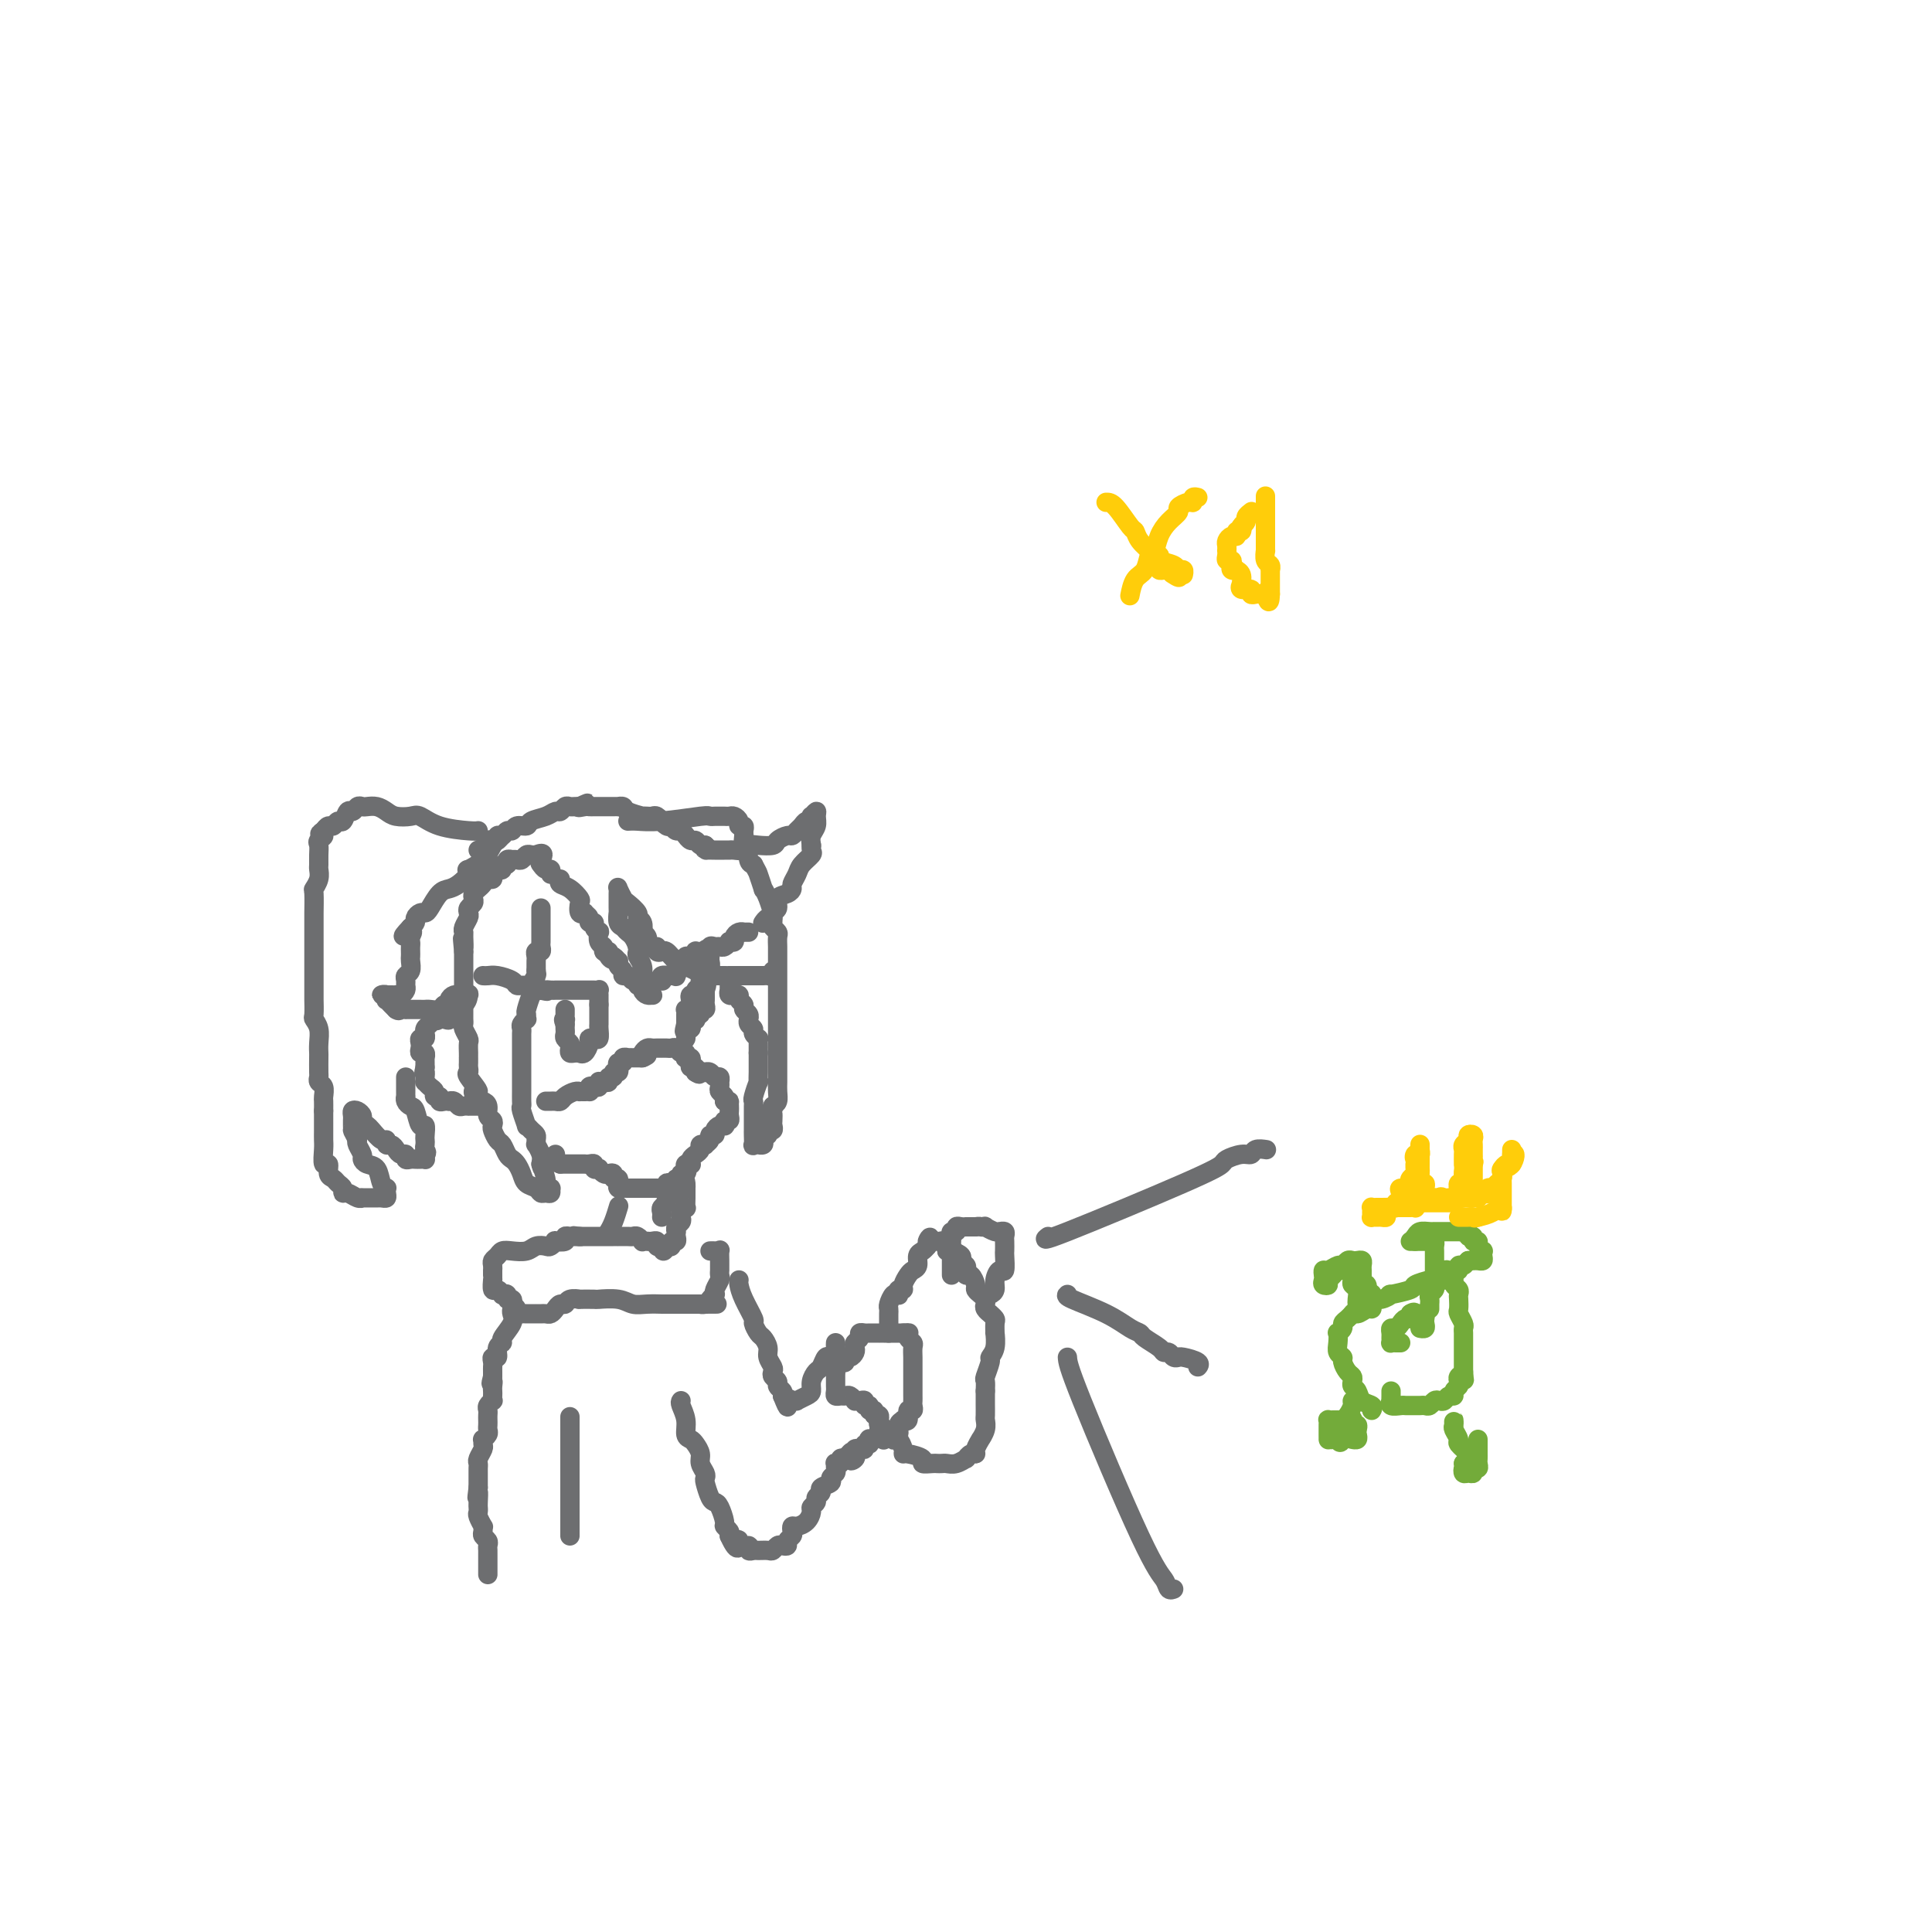 <svg viewBox='0 0 400 400' version='1.1' xmlns='http://www.w3.org/2000/svg' xmlns:xlink='http://www.w3.org/1999/xlink'><g fill='none' stroke='#6D6E70' stroke-width='4' stroke-linecap='round' stroke-linejoin='round'><path d='M100,202c0.281,0.022 0.562,0.044 1,0c0.438,-0.044 1.034,-0.155 2,0c0.966,0.155 2.301,0.576 3,1c0.699,0.424 0.761,0.849 1,1c0.239,0.151 0.656,0.026 1,0c0.344,-0.026 0.617,0.045 1,0c0.383,-0.045 0.876,-0.208 1,0c0.124,0.208 -0.120,0.787 0,1c0.120,0.213 0.606,0.061 1,0c0.394,-0.061 0.697,-0.030 1,0'/><path d='M112,205c2.039,0.464 1.138,0.124 1,0c-0.138,-0.124 0.488,-0.033 1,0c0.512,0.033 0.911,0.009 1,0c0.089,-0.009 -0.131,-0.002 0,0c0.131,0.002 0.613,0.001 1,0c0.387,-0.001 0.677,-0.000 1,0c0.323,0.000 0.678,0.000 1,0c0.322,-0.000 0.611,0.000 1,0c0.389,-0.000 0.877,-0.000 1,0c0.123,0.000 -0.121,0.000 0,0c0.121,-0.000 0.607,-0.001 1,0c0.393,0.001 0.694,0.004 1,0c0.306,-0.004 0.618,-0.016 1,0c0.382,0.016 0.834,0.060 1,0c0.166,-0.060 0.044,-0.223 0,0c-0.044,0.223 -0.012,0.833 0,1c0.012,0.167 0.003,-0.109 0,0c-0.003,0.109 -0.001,0.603 0,1c0.001,0.397 0.000,0.699 0,1'/><path d='M124,208c0.000,0.647 0.000,0.765 0,1c-0.000,0.235 -0.000,0.586 0,1c0.000,0.414 0.001,0.889 0,1c-0.001,0.111 -0.003,-0.142 0,0c0.003,0.142 0.011,0.679 0,1c-0.011,0.321 -0.041,0.428 0,1c0.041,0.572 0.152,1.611 0,2c-0.152,0.389 -0.566,0.129 -1,0c-0.434,-0.129 -0.886,-0.125 -1,0c-0.114,0.125 0.110,0.373 0,1c-0.110,0.627 -0.555,1.633 -1,2c-0.445,0.367 -0.890,0.095 -1,0c-0.110,-0.095 0.115,-0.014 0,0c-0.115,0.014 -0.571,-0.038 -1,0c-0.429,0.038 -0.833,0.165 -1,0c-0.167,-0.165 -0.097,-0.622 0,-1c0.097,-0.378 0.222,-0.679 0,-1c-0.222,-0.321 -0.792,-0.663 -1,-1c-0.208,-0.337 -0.056,-0.668 0,-1c0.056,-0.332 0.016,-0.666 0,-1c-0.016,-0.334 -0.008,-0.667 0,-1'/><path d='M117,212c-0.619,-1.167 -0.166,-1.083 0,-1c0.166,0.083 0.044,0.167 0,0c-0.044,-0.167 -0.012,-0.583 0,-1c0.012,-0.417 0.003,-0.833 0,-1c-0.003,-0.167 -0.002,-0.083 0,0'/><path d='M136,203c0.409,-0.031 0.817,-0.061 1,0c0.183,0.061 0.139,0.214 0,0c-0.139,-0.214 -0.374,-0.796 0,-1c0.374,-0.204 1.358,-0.031 2,0c0.642,0.031 0.943,-0.082 1,0c0.057,0.082 -0.129,0.358 0,0c0.129,-0.358 0.573,-1.349 1,-2c0.427,-0.651 0.836,-0.963 1,-1c0.164,-0.037 0.082,0.200 0,0c-0.082,-0.200 -0.163,-0.838 0,-1c0.163,-0.162 0.569,0.153 1,0c0.431,-0.153 0.886,-0.773 1,-1c0.114,-0.227 -0.114,-0.061 0,0c0.114,0.061 0.569,0.016 1,0c0.431,-0.016 0.837,-0.005 1,0c0.163,0.005 0.081,0.002 0,0'/><path d='M146,197c1.757,-0.924 1.150,-0.233 1,0c-0.150,0.233 0.157,0.009 0,0c-0.157,-0.009 -0.778,0.197 -1,1c-0.222,0.803 -0.044,2.204 0,3c0.044,0.796 -0.045,0.986 0,1c0.045,0.014 0.223,-0.150 0,0c-0.223,0.150 -0.848,0.614 -1,1c-0.152,0.386 0.169,0.695 0,1c-0.169,0.305 -0.829,0.606 -1,1c-0.171,0.394 0.147,0.880 0,1c-0.147,0.120 -0.757,-0.126 -1,0c-0.243,0.126 -0.118,0.625 0,1c0.118,0.375 0.228,0.626 0,1c-0.228,0.374 -0.793,0.870 -1,1c-0.207,0.130 -0.055,-0.106 0,0c0.055,0.106 0.015,0.554 0,1c-0.015,0.446 -0.004,0.889 0,1c0.004,0.111 0.001,-0.111 0,0c-0.001,0.111 -0.001,0.556 0,1'/><path d='M142,212c-0.619,2.502 -0.166,1.256 0,1c0.166,-0.256 0.043,0.477 0,1c-0.043,0.523 -0.008,0.834 0,1c0.008,0.166 -0.012,0.185 0,0c0.012,-0.185 0.055,-0.575 0,-1c-0.055,-0.425 -0.207,-0.885 0,-1c0.207,-0.115 0.774,0.114 1,0c0.226,-0.114 0.112,-0.570 0,-1c-0.112,-0.430 -0.222,-0.832 0,-1c0.222,-0.168 0.776,-0.102 1,0c0.224,0.102 0.116,0.238 0,0c-0.116,-0.238 -0.241,-0.852 0,-1c0.241,-0.148 0.849,0.168 1,0c0.151,-0.168 -0.156,-0.819 0,-1c0.156,-0.181 0.774,0.110 1,0c0.226,-0.110 0.061,-0.621 0,-1c-0.061,-0.379 -0.016,-0.627 0,-1c0.016,-0.373 0.004,-0.870 0,-1c-0.004,-0.130 -0.001,0.106 0,0c0.001,-0.106 0.001,-0.553 0,-1'/><path d='M146,205c0.619,-1.730 0.166,-1.055 0,-1c-0.166,0.055 -0.046,-0.511 0,-1c0.046,-0.489 0.016,-0.901 0,-1c-0.016,-0.099 -0.018,0.114 0,0c0.018,-0.114 0.057,-0.555 0,-1c-0.057,-0.445 -0.211,-0.894 0,-1c0.211,-0.106 0.788,0.129 1,0c0.212,-0.129 0.058,-0.623 0,-1c-0.058,-0.377 -0.019,-0.637 0,-1c0.019,-0.363 0.019,-0.829 0,-1c-0.019,-0.171 -0.057,-0.046 0,0c0.057,0.046 0.208,0.012 0,0c-0.208,-0.012 -0.774,-0.004 -1,0c-0.226,0.004 -0.113,0.002 0,0'/><path d='M146,197c0.239,-1.177 0.837,-0.118 1,0c0.163,0.118 -0.110,-0.704 0,-1c0.110,-0.296 0.603,-0.065 1,0c0.397,0.065 0.699,-0.034 1,0c0.301,0.034 0.602,0.203 1,0c0.398,-0.203 0.894,-0.776 1,-1c0.106,-0.224 -0.178,-0.098 0,0c0.178,0.098 0.817,0.170 1,0c0.183,-0.170 -0.091,-0.581 0,-1c0.091,-0.419 0.546,-0.844 1,-1c0.454,-0.156 0.905,-0.042 1,0c0.095,0.042 -0.167,0.011 0,0c0.167,-0.011 0.762,-0.003 1,0c0.238,0.003 0.119,0.002 0,0'/><path d='M116,182c-0.166,0.366 -0.333,0.733 0,1c0.333,0.267 1.165,0.436 2,1c0.835,0.564 1.673,1.523 2,2c0.327,0.477 0.144,0.470 0,1c-0.144,0.530 -0.250,1.596 0,2c0.250,0.404 0.856,0.146 1,0c0.144,-0.146 -0.173,-0.180 0,0c0.173,0.180 0.835,0.574 1,1c0.165,0.426 -0.166,0.883 0,1c0.166,0.117 0.828,-0.105 1,0c0.172,0.105 -0.146,0.539 0,1c0.146,0.461 0.756,0.950 1,1c0.244,0.050 0.121,-0.340 0,0c-0.121,0.340 -0.238,1.411 0,2c0.238,0.589 0.833,0.697 1,1c0.167,0.303 -0.095,0.801 0,1c0.095,0.199 0.548,0.100 1,0'/><path d='M126,197c1.502,2.564 0.258,1.475 0,1c-0.258,-0.475 0.471,-0.335 1,0c0.529,0.335 0.859,0.864 1,1c0.141,0.136 0.093,-0.122 0,0c-0.093,0.122 -0.233,0.625 0,1c0.233,0.375 0.837,0.621 1,1c0.163,0.379 -0.115,0.890 0,1c0.115,0.110 0.623,-0.182 1,0c0.377,0.182 0.622,0.836 1,1c0.378,0.164 0.889,-0.162 1,0c0.111,0.162 -0.177,0.814 0,1c0.177,0.186 0.819,-0.093 1,0c0.181,0.093 -0.098,0.559 0,1c0.098,0.441 0.572,0.858 1,1c0.428,0.142 0.808,0.009 1,0c0.192,-0.009 0.195,0.104 0,0c-0.195,-0.104 -0.587,-0.426 -1,-1c-0.413,-0.574 -0.846,-1.400 -1,-2c-0.154,-0.600 -0.027,-0.973 0,-1c0.027,-0.027 -0.045,0.291 0,0c0.045,-0.291 0.208,-1.191 0,-2c-0.208,-0.809 -0.787,-1.525 -1,-2c-0.213,-0.475 -0.061,-0.707 0,-1c0.061,-0.293 0.030,-0.646 0,-1'/><path d='M132,196c-0.718,-2.173 -1.513,-2.606 -2,-3c-0.487,-0.394 -0.666,-0.750 -1,-1c-0.334,-0.250 -0.821,-0.396 -1,-1c-0.179,-0.604 -0.048,-1.667 0,-2c0.048,-0.333 0.013,0.066 0,0c-0.013,-0.066 -0.003,-0.595 0,-1c0.003,-0.405 -0.000,-0.685 0,-1c0.000,-0.315 0.003,-0.666 0,-1c-0.003,-0.334 -0.013,-0.652 0,-1c0.013,-0.348 0.050,-0.728 0,-1c-0.050,-0.272 -0.186,-0.438 0,0c0.186,0.438 0.695,1.478 1,2c0.305,0.522 0.408,0.526 1,1c0.592,0.474 1.674,1.419 2,2c0.326,0.581 -0.105,0.800 0,1c0.105,0.200 0.745,0.382 1,1c0.255,0.618 0.123,1.671 0,2c-0.123,0.329 -0.239,-0.066 0,0c0.239,0.066 0.834,0.595 1,1c0.166,0.405 -0.095,0.687 0,1c0.095,0.313 0.548,0.656 1,1'/><path d='M135,196c1.326,1.640 1.142,0.242 1,0c-0.142,-0.242 -0.243,0.674 0,1c0.243,0.326 0.830,0.063 1,0c0.170,-0.063 -0.075,0.073 0,0c0.075,-0.073 0.471,-0.357 1,0c0.529,0.357 1.192,1.353 2,2c0.808,0.647 1.761,0.944 2,1c0.239,0.056 -0.235,-0.129 0,0c0.235,0.129 1.180,0.570 2,1c0.820,0.430 1.516,0.847 2,1c0.484,0.153 0.755,0.041 1,0c0.245,-0.041 0.465,-0.011 1,0c0.535,0.011 1.386,0.003 2,0c0.614,-0.003 0.991,-0.001 1,0c0.009,0.001 -0.348,0.000 0,0c0.348,-0.000 1.403,-0.000 2,0c0.597,0.000 0.737,0.000 1,0c0.263,-0.000 0.647,-0.000 1,0c0.353,0.000 0.673,0.001 1,0c0.327,-0.001 0.662,-0.004 1,0c0.338,0.004 0.679,0.015 1,0c0.321,-0.015 0.622,-0.056 1,0c0.378,0.056 0.833,0.207 1,0c0.167,-0.207 0.048,-0.774 0,-1c-0.048,-0.226 -0.024,-0.113 0,0'/><path d='M112,188c0.000,0.250 0.000,0.501 0,1c-0.000,0.499 -0.000,1.247 0,2c0.000,0.753 0.001,1.512 0,2c-0.001,0.488 -0.004,0.704 0,1c0.004,0.296 0.015,0.671 0,1c-0.015,0.329 -0.057,0.613 0,1c0.057,0.387 0.211,0.877 0,1c-0.211,0.123 -0.789,-0.122 -1,0c-0.211,0.122 -0.057,0.610 0,1c0.057,0.390 0.015,0.682 0,1c-0.015,0.318 -0.004,0.662 0,1c0.004,0.338 0.002,0.669 0,1'/><path d='M111,201c-0.171,2.261 -0.097,1.412 0,1c0.097,-0.412 0.218,-0.387 0,0c-0.218,0.387 -0.776,1.136 -1,2c-0.224,0.864 -0.113,1.843 0,2c0.113,0.157 0.227,-0.509 0,0c-0.227,0.509 -0.797,2.192 -1,3c-0.203,0.808 -0.040,0.741 0,1c0.040,0.259 -0.042,0.843 0,1c0.042,0.157 0.207,-0.112 0,0c-0.207,0.112 -0.788,0.606 -1,1c-0.212,0.394 -0.057,0.687 0,1c0.057,0.313 0.015,0.647 0,1c-0.015,0.353 -0.004,0.725 0,1c0.004,0.275 0.001,0.453 0,1c-0.001,0.547 -0.000,1.463 0,2c0.000,0.537 0.000,0.696 0,1c-0.000,0.304 -0.000,0.753 0,1c0.000,0.247 0.000,0.290 0,1c-0.000,0.710 -0.001,2.086 0,3c0.001,0.914 0.004,1.367 0,2c-0.004,0.633 -0.016,1.447 0,2c0.016,0.553 0.060,0.845 0,1c-0.060,0.155 -0.222,0.174 0,1c0.222,0.826 0.830,2.459 1,3c0.170,0.541 -0.098,-0.008 0,0c0.098,0.008 0.561,0.575 1,1c0.439,0.425 0.853,0.708 1,1c0.147,0.292 0.025,0.592 0,1c-0.025,0.408 0.045,0.924 0,1c-0.045,0.076 -0.204,-0.287 0,0c0.204,0.287 0.773,1.225 1,2c0.227,0.775 0.114,1.388 0,2'/><path d='M112,241c0.554,1.841 -0.062,-0.058 0,0c0.062,0.058 0.802,2.072 1,3c0.198,0.928 -0.146,0.770 0,1c0.146,0.230 0.782,0.847 1,1c0.218,0.153 0.018,-0.158 0,0c-0.018,0.158 0.146,0.786 0,1c-0.146,0.214 -0.602,0.013 -1,0c-0.398,-0.013 -0.736,0.162 -1,0c-0.264,-0.162 -0.452,-0.659 -1,-1c-0.548,-0.341 -1.456,-0.524 -2,-1c-0.544,-0.476 -0.723,-1.245 -1,-2c-0.277,-0.755 -0.651,-1.497 -1,-2c-0.349,-0.503 -0.671,-0.769 -1,-1c-0.329,-0.231 -0.663,-0.429 -1,-1c-0.337,-0.571 -0.678,-1.515 -1,-2c-0.322,-0.485 -0.626,-0.510 -1,-1c-0.374,-0.490 -0.817,-1.444 -1,-2c-0.183,-0.556 -0.104,-0.713 0,-1c0.104,-0.287 0.235,-0.704 0,-1c-0.235,-0.296 -0.836,-0.471 -1,-1c-0.164,-0.529 0.110,-1.412 0,-2c-0.110,-0.588 -0.603,-0.882 -1,-1c-0.397,-0.118 -0.699,-0.059 -1,0'/><path d='M99,228c-2.199,-3.223 -0.197,-1.780 0,-2c0.197,-0.220 -1.411,-2.101 -2,-3c-0.589,-0.899 -0.158,-0.815 0,-1c0.158,-0.185 0.042,-0.640 0,-1c-0.042,-0.360 -0.012,-0.625 0,-1c0.012,-0.375 0.004,-0.859 0,-1c-0.004,-0.141 -0.005,0.061 0,0c0.005,-0.061 0.015,-0.383 0,-1c-0.015,-0.617 -0.057,-1.527 0,-2c0.057,-0.473 0.211,-0.508 0,-1c-0.211,-0.492 -0.789,-1.440 -1,-2c-0.211,-0.560 -0.057,-0.731 0,-1c0.057,-0.269 0.015,-0.637 0,-1c-0.015,-0.363 -0.004,-0.722 0,-1c0.004,-0.278 0.001,-0.473 0,-1c-0.001,-0.527 -0.000,-1.384 0,-2c0.000,-0.616 0.000,-0.992 0,-1c-0.000,-0.008 -0.000,0.353 0,0c0.000,-0.353 0.000,-1.418 0,-2c-0.000,-0.582 -0.000,-0.681 0,-1c0.000,-0.319 0.000,-0.859 0,-1c-0.000,-0.141 -0.000,0.117 0,0c0.000,-0.117 0.000,-0.609 0,-1c-0.000,-0.391 -0.000,-0.679 0,-1c0.000,-0.321 0.000,-0.674 0,-1c-0.000,-0.326 -0.000,-0.626 0,-1c0.000,-0.374 0.000,-0.821 0,-1c-0.000,-0.179 -0.000,-0.089 0,0'/><path d='M96,197c-0.463,-4.915 -0.120,-1.702 0,-1c0.120,0.702 0.018,-1.107 0,-2c-0.018,-0.893 0.047,-0.869 0,-1c-0.047,-0.131 -0.205,-0.416 0,-1c0.205,-0.584 0.773,-1.466 1,-2c0.227,-0.534 0.113,-0.720 0,-1c-0.113,-0.280 -0.223,-0.652 0,-1c0.223,-0.348 0.781,-0.670 1,-1c0.219,-0.330 0.100,-0.667 0,-1c-0.100,-0.333 -0.181,-0.663 0,-1c0.181,-0.337 0.623,-0.683 1,-1c0.377,-0.317 0.690,-0.606 1,-1c0.310,-0.394 0.618,-0.894 1,-1c0.382,-0.106 0.837,0.182 1,0c0.163,-0.182 0.034,-0.832 0,-1c-0.034,-0.168 0.028,0.147 0,0c-0.028,-0.147 -0.147,-0.756 0,-1c0.147,-0.244 0.560,-0.122 1,0c0.440,0.122 0.906,0.243 1,0c0.094,-0.243 -0.186,-0.850 0,-1c0.186,-0.150 0.837,0.156 1,0c0.163,-0.156 -0.164,-0.773 0,-1c0.164,-0.227 0.817,-0.065 1,0c0.183,0.065 -0.106,0.031 0,0c0.106,-0.031 0.606,-0.061 1,0c0.394,0.061 0.680,0.212 1,0c0.320,-0.212 0.673,-0.789 1,-1c0.327,-0.211 0.626,-0.057 1,0c0.374,0.057 0.821,0.016 1,0c0.179,-0.016 0.089,-0.008 0,0'/><path d='M111,177c2.095,-0.900 1.332,0.351 1,1c-0.332,0.649 -0.233,0.696 0,1c0.233,0.304 0.598,0.865 1,1c0.402,0.135 0.839,-0.156 1,0c0.161,0.156 0.046,0.759 0,1c-0.046,0.241 -0.023,0.121 0,0'/><path d='M130,170c0.507,-0.030 1.015,-0.061 2,0c0.985,0.061 2.449,0.212 5,0c2.551,-0.212 6.189,-0.789 8,-1c1.811,-0.211 1.795,-0.056 2,0c0.205,0.056 0.632,0.014 1,0c0.368,-0.014 0.677,-0.001 1,0c0.323,0.001 0.660,-0.010 1,0c0.340,0.010 0.683,0.040 1,0c0.317,-0.040 0.607,-0.151 1,0c0.393,0.151 0.890,0.564 1,1c0.110,0.436 -0.168,0.895 0,1c0.168,0.105 0.781,-0.143 1,0c0.219,0.143 0.045,0.677 0,1c-0.045,0.323 0.040,0.437 0,1c-0.040,0.563 -0.204,1.576 0,2c0.204,0.424 0.776,0.258 1,0c0.224,-0.258 0.099,-0.608 0,0c-0.099,0.608 -0.171,2.174 0,3c0.171,0.826 0.586,0.913 1,1'/><path d='M156,179c0.936,1.813 0.776,1.345 1,2c0.224,0.655 0.830,2.433 1,3c0.170,0.567 -0.098,-0.076 0,0c0.098,0.076 0.561,0.871 1,2c0.439,1.129 0.853,2.593 1,3c0.147,0.407 0.025,-0.243 0,0c-0.025,0.243 0.046,1.378 0,2c-0.046,0.622 -0.208,0.730 0,1c0.208,0.270 0.788,0.702 1,1c0.212,0.298 0.057,0.464 0,1c-0.057,0.536 -0.015,1.443 0,2c0.015,0.557 0.004,0.764 0,1c-0.004,0.236 -0.001,0.501 0,1c0.001,0.499 0.000,1.233 0,2c-0.000,0.767 -0.000,1.567 0,2c0.000,0.433 0.000,0.500 0,1c-0.000,0.500 -0.000,1.433 0,2c0.000,0.567 0.000,0.767 0,1c-0.000,0.233 -0.000,0.500 0,1c0.000,0.500 0.000,1.233 0,2c-0.000,0.767 -0.000,1.566 0,2c0.000,0.434 0.000,0.501 0,1c-0.000,0.499 -0.000,1.429 0,2c0.000,0.571 0.000,0.782 0,1c-0.000,0.218 -0.000,0.443 0,1c0.000,0.557 0.000,1.448 0,2c-0.000,0.552 -0.000,0.767 0,1c0.000,0.233 0.001,0.486 0,1c-0.001,0.514 -0.003,1.290 0,2c0.003,0.710 0.011,1.355 0,2c-0.011,0.645 -0.041,1.289 0,2c0.041,0.711 0.155,1.489 0,2c-0.155,0.511 -0.577,0.756 -1,1'/><path d='M160,229c-0.156,5.509 -0.046,2.781 0,2c0.046,-0.781 0.027,0.383 0,1c-0.027,0.617 -0.064,0.686 0,1c0.064,0.314 0.227,0.871 0,1c-0.227,0.129 -0.844,-0.172 -1,0c-0.156,0.172 0.150,0.817 0,1c-0.150,0.183 -0.757,-0.094 -1,0c-0.243,0.094 -0.121,0.561 0,1c0.121,0.439 0.243,0.852 0,1c-0.243,0.148 -0.850,0.033 -1,0c-0.150,-0.033 0.156,0.016 0,0c-0.156,-0.016 -0.774,-0.098 -1,0c-0.226,0.098 -0.061,0.374 0,0c0.061,-0.374 0.016,-1.399 0,-2c-0.016,-0.601 -0.004,-0.777 0,-1c0.004,-0.223 0.000,-0.491 0,-1c-0.000,-0.509 0.004,-1.258 0,-2c-0.004,-0.742 -0.015,-1.475 0,-2c0.015,-0.525 0.057,-0.841 0,-1c-0.057,-0.159 -0.211,-0.161 0,-1c0.211,-0.839 0.789,-2.515 1,-3c0.211,-0.485 0.057,0.221 0,0c-0.057,-0.221 -0.015,-1.369 0,-2c0.015,-0.631 0.004,-0.747 0,-1c-0.004,-0.253 -0.001,-0.645 0,-1c0.001,-0.355 0.000,-0.673 0,-1c-0.000,-0.327 -0.000,-0.664 0,-1'/><path d='M157,218c-0.001,-3.122 -0.004,-1.428 0,-1c0.004,0.428 0.016,-0.410 0,-1c-0.016,-0.590 -0.061,-0.931 0,-1c0.061,-0.069 0.227,0.135 0,0c-0.227,-0.135 -0.846,-0.610 -1,-1c-0.154,-0.390 0.156,-0.696 0,-1c-0.156,-0.304 -0.778,-0.606 -1,-1c-0.222,-0.394 -0.044,-0.879 0,-1c0.044,-0.121 -0.045,0.123 0,0c0.045,-0.123 0.223,-0.611 0,-1c-0.223,-0.389 -0.848,-0.679 -1,-1c-0.152,-0.321 0.171,-0.675 0,-1c-0.171,-0.325 -0.834,-0.622 -1,-1c-0.166,-0.378 0.166,-0.837 0,-1c-0.166,-0.163 -0.829,-0.029 -1,0c-0.171,0.029 0.150,-0.048 0,0c-0.150,0.048 -0.772,0.219 -1,0c-0.228,-0.219 -0.061,-0.829 0,-1c0.061,-0.171 0.016,0.099 0,0c-0.016,-0.099 -0.004,-0.565 0,-1c0.004,-0.435 0.001,-0.839 0,-1c-0.001,-0.161 -0.001,-0.081 0,0'/><path d='M113,228c0.335,0.006 0.671,0.012 1,0c0.329,-0.012 0.652,-0.042 1,0c0.348,0.042 0.719,0.155 1,0c0.281,-0.155 0.470,-0.577 1,-1c0.530,-0.423 1.400,-0.845 2,-1c0.600,-0.155 0.931,-0.042 1,0c0.069,0.042 -0.123,0.012 0,0c0.123,-0.012 0.562,-0.006 1,0'/><path d='M121,226c1.476,-0.250 1.166,0.125 1,0c-0.166,-0.125 -0.188,-0.752 0,-1c0.188,-0.248 0.586,-0.119 1,0c0.414,0.119 0.846,0.228 1,0c0.154,-0.228 0.031,-0.792 0,-1c-0.031,-0.208 0.029,-0.060 0,0c-0.029,0.060 -0.147,0.031 0,0c0.147,-0.031 0.560,-0.065 1,0c0.440,0.065 0.906,0.228 1,0c0.094,-0.228 -0.185,-0.848 0,-1c0.185,-0.152 0.833,0.166 1,0c0.167,-0.166 -0.147,-0.814 0,-1c0.147,-0.186 0.756,0.090 1,0c0.244,-0.090 0.122,-0.546 0,-1c-0.122,-0.454 -0.244,-0.906 0,-1c0.244,-0.094 0.853,0.171 1,0c0.147,-0.171 -0.168,-0.778 0,-1c0.168,-0.222 0.818,-0.060 1,0c0.182,0.060 -0.106,0.016 0,0c0.106,-0.016 0.605,-0.004 1,0c0.395,0.004 0.684,0.001 1,0c0.316,-0.001 0.658,-0.001 1,0'/><path d='M133,219c1.869,-1.038 0.542,-0.135 0,0c-0.542,0.135 -0.299,-0.500 0,-1c0.299,-0.500 0.654,-0.866 1,-1c0.346,-0.134 0.684,-0.036 1,0c0.316,0.036 0.609,0.010 1,0c0.391,-0.010 0.878,-0.004 1,0c0.122,0.004 -0.122,0.005 0,0c0.122,-0.005 0.611,-0.016 1,0c0.389,0.016 0.679,0.061 1,0c0.321,-0.061 0.673,-0.226 1,0c0.327,0.226 0.627,0.845 1,1c0.373,0.155 0.818,-0.152 1,0c0.182,0.152 0.100,0.763 0,1c-0.100,0.237 -0.219,0.101 0,0c0.219,-0.101 0.777,-0.168 1,0c0.223,0.168 0.111,0.571 0,1c-0.111,0.429 -0.222,0.885 0,1c0.222,0.115 0.778,-0.110 1,0c0.222,0.110 0.111,0.555 0,1'/><path d='M144,222c1.091,0.775 0.817,0.212 1,0c0.183,-0.212 0.823,-0.072 1,0c0.177,0.072 -0.110,0.076 0,0c0.110,-0.076 0.618,-0.231 1,0c0.382,0.231 0.639,0.850 1,1c0.361,0.150 0.828,-0.167 1,0c0.172,0.167 0.050,0.818 0,1c-0.050,0.182 -0.027,-0.105 0,0c0.027,0.105 0.060,0.603 0,1c-0.060,0.397 -0.212,0.694 0,1c0.212,0.306 0.788,0.621 1,1c0.212,0.379 0.061,0.823 0,1c-0.061,0.177 -0.030,0.089 0,0'/><path d='M150,228c1.155,0.881 1.043,0.082 1,0c-0.043,-0.082 -0.015,0.551 0,1c0.015,0.449 0.018,0.712 0,1c-0.018,0.288 -0.057,0.599 0,1c0.057,0.401 0.209,0.891 0,1c-0.209,0.109 -0.778,-0.164 -1,0c-0.222,0.164 -0.097,0.766 0,1c0.097,0.234 0.165,0.100 0,0c-0.165,-0.100 -0.565,-0.168 -1,0c-0.435,0.168 -0.905,0.570 -1,1c-0.095,0.430 0.186,0.886 0,1c-0.186,0.114 -0.838,-0.114 -1,0c-0.162,0.114 0.168,0.569 0,1c-0.168,0.431 -0.832,0.836 -1,1c-0.168,0.164 0.162,0.085 0,0c-0.162,-0.085 -0.814,-0.177 -1,0c-0.186,0.177 0.095,0.622 0,1c-0.095,0.378 -0.565,0.689 -1,1c-0.435,0.311 -0.835,0.622 -1,1c-0.165,0.378 -0.096,0.823 0,1c0.096,0.177 0.218,0.086 0,0c-0.218,-0.086 -0.777,-0.167 -1,0c-0.223,0.167 -0.112,0.584 0,1'/><path d='M142,242c-1.255,2.100 -0.393,0.352 0,0c0.393,-0.352 0.316,0.694 0,1c-0.316,0.306 -0.872,-0.128 -1,0c-0.128,0.128 0.172,0.818 0,1c-0.172,0.182 -0.816,-0.144 -1,0c-0.184,0.144 0.090,0.756 0,1c-0.090,0.244 -0.546,0.118 -1,0c-0.454,-0.118 -0.905,-0.228 -1,0c-0.095,0.228 0.168,0.793 0,1c-0.168,0.207 -0.766,0.055 -1,0c-0.234,-0.055 -0.104,-0.015 0,0c0.104,0.015 0.182,0.004 0,0c-0.182,-0.004 -0.622,-0.001 -1,0c-0.378,0.001 -0.693,0.000 -1,0c-0.307,-0.000 -0.607,-0.000 -1,0c-0.393,0.000 -0.879,0.000 -1,0c-0.121,-0.000 0.122,-0.000 0,0c-0.122,0.000 -0.610,0.000 -1,0c-0.390,-0.000 -0.683,-0.000 -1,0c-0.317,0.000 -0.659,0.000 -1,0'/><path d='M130,246c-1.403,-0.018 -0.911,-0.061 -1,0c-0.089,0.061 -0.760,0.228 -1,0c-0.240,-0.228 -0.049,-0.849 0,-1c0.049,-0.151 -0.042,0.170 0,0c0.042,-0.170 0.219,-0.829 0,-1c-0.219,-0.171 -0.833,0.147 -1,0c-0.167,-0.147 0.114,-0.758 0,-1c-0.114,-0.242 -0.623,-0.117 -1,0c-0.377,0.117 -0.622,0.224 -1,0c-0.378,-0.224 -0.889,-0.778 -1,-1c-0.111,-0.222 0.176,-0.112 0,0c-0.176,0.112 -0.817,0.226 -1,0c-0.183,-0.226 0.090,-0.793 0,-1c-0.090,-0.207 -0.544,-0.056 -1,0c-0.456,0.056 -0.913,0.015 -1,0c-0.087,-0.015 0.198,-0.004 0,0c-0.198,0.004 -0.879,0.001 -1,0c-0.121,-0.001 0.318,-0.000 0,0c-0.318,0.000 -1.393,0.000 -2,0c-0.607,-0.000 -0.745,-0.000 -1,0c-0.255,0.000 -0.628,0.000 -1,0'/><path d='M116,241c-2.392,-1.016 -1.373,-1.056 -1,-1c0.373,0.056 0.100,0.207 0,0c-0.100,-0.207 -0.029,-0.774 0,-1c0.029,-0.226 0.014,-0.113 0,0'/><path d='M104,173c-0.346,0.384 -0.692,0.768 -1,1c-0.308,0.232 -0.578,0.313 -1,1c-0.422,0.687 -0.995,1.980 -2,3c-1.005,1.020 -2.443,1.765 -3,2c-0.557,0.235 -0.232,-0.041 0,0c0.232,0.041 0.371,0.400 0,1c-0.371,0.600 -1.251,1.443 -2,2c-0.749,0.557 -1.366,0.828 -2,1c-0.634,0.172 -1.284,0.245 -2,1c-0.716,0.755 -1.498,2.191 -2,3c-0.502,0.809 -0.726,0.990 -1,1c-0.274,0.010 -0.599,-0.152 -1,0c-0.401,0.152 -0.877,0.618 -1,1c-0.123,0.382 0.108,0.681 0,1c-0.108,0.319 -0.554,0.660 -1,1'/><path d='M85,192c-2.939,3.118 -0.788,1.413 0,1c0.788,-0.413 0.211,0.467 0,1c-0.211,0.533 -0.057,0.719 0,1c0.057,0.281 0.016,0.656 0,1c-0.016,0.344 -0.008,0.655 0,1c0.008,0.345 0.016,0.722 0,1c-0.016,0.278 -0.057,0.456 0,1c0.057,0.544 0.212,1.455 0,2c-0.212,0.545 -0.792,0.724 -1,1c-0.208,0.276 -0.046,0.648 0,1c0.046,0.352 -0.026,0.683 0,1c0.026,0.317 0.148,0.621 0,1c-0.148,0.379 -0.566,0.834 -1,1c-0.434,0.166 -0.886,0.044 -1,0c-0.114,-0.044 0.108,-0.012 0,0c-0.108,0.012 -0.547,0.002 -1,0c-0.453,-0.002 -0.920,0.003 -1,0c-0.080,-0.003 0.226,-0.016 0,0c-0.226,0.016 -0.986,0.060 -1,0c-0.014,-0.060 0.717,-0.223 1,0c0.283,0.223 0.117,0.833 0,1c-0.117,0.167 -0.185,-0.109 0,0c0.185,0.109 0.624,0.603 1,1c0.376,0.397 0.688,0.699 1,1'/><path d='M82,209c0.626,0.464 0.693,0.124 1,0c0.307,-0.124 0.856,-0.033 1,0c0.144,0.033 -0.116,0.009 0,0c0.116,-0.009 0.607,-0.003 1,0c0.393,0.003 0.686,0.002 1,0c0.314,-0.002 0.647,-0.004 1,0c0.353,0.004 0.725,0.016 1,0c0.275,-0.016 0.451,-0.060 1,0c0.549,0.060 1.470,0.222 2,0c0.530,-0.222 0.668,-0.830 1,-1c0.332,-0.170 0.859,0.098 1,0c0.141,-0.098 -0.103,-0.562 0,-1c0.103,-0.438 0.553,-0.849 1,-1c0.447,-0.151 0.890,-0.042 1,0c0.110,0.042 -0.115,0.018 0,0c0.115,-0.018 0.569,-0.031 1,0c0.431,0.031 0.838,0.107 1,0c0.162,-0.107 0.079,-0.397 0,0c-0.079,0.397 -0.154,1.479 -1,2c-0.846,0.521 -2.461,0.479 -3,1c-0.539,0.521 -0.000,1.603 0,2c0.000,0.397 -0.538,0.107 -1,0c-0.462,-0.107 -0.846,-0.031 -1,0c-0.154,0.031 -0.077,0.015 0,0'/><path d='M91,211c-0.956,0.724 -0.845,0.035 -1,0c-0.155,-0.035 -0.576,0.583 -1,1c-0.424,0.417 -0.849,0.633 -1,1c-0.151,0.367 -0.026,0.886 0,1c0.026,0.114 -0.045,-0.177 0,0c0.045,0.177 0.207,0.822 0,1c-0.207,0.178 -0.784,-0.111 -1,0c-0.216,0.111 -0.072,0.622 0,1c0.072,0.378 0.072,0.622 0,1c-0.072,0.378 -0.215,0.889 0,1c0.215,0.111 0.790,-0.177 1,0c0.210,0.177 0.056,0.821 0,1c-0.056,0.179 -0.015,-0.106 0,0c0.015,0.106 0.004,0.602 0,1c-0.004,0.398 -0.002,0.699 0,1'/><path d='M88,221c-0.463,1.730 -0.121,1.055 0,1c0.121,-0.055 0.023,0.510 0,1c-0.023,0.490 0.031,0.906 0,1c-0.031,0.094 -0.148,-0.133 0,0c0.148,0.133 0.561,0.628 1,1c0.439,0.372 0.905,0.622 1,1c0.095,0.378 -0.181,0.886 0,1c0.181,0.114 0.818,-0.165 1,0c0.182,0.165 -0.092,0.775 0,1c0.092,0.225 0.549,0.064 1,0c0.451,-0.064 0.894,-0.031 1,0c0.106,0.031 -0.125,0.061 0,0c0.125,-0.061 0.607,-0.212 1,0c0.393,0.212 0.697,0.789 1,1c0.303,0.211 0.606,0.057 1,0c0.394,-0.057 0.880,-0.015 1,0c0.120,0.015 -0.125,0.004 0,0c0.125,-0.004 0.621,-0.001 1,0c0.379,0.001 0.640,0.000 1,0c0.360,-0.000 0.817,-0.000 1,0c0.183,0.000 0.091,0.000 0,0'/><path d='M99,176c0.372,0.235 0.744,0.471 1,0c0.256,-0.471 0.397,-1.647 1,-2c0.603,-0.353 1.667,0.117 2,0c0.333,-0.117 -0.067,-0.820 0,-1c0.067,-0.180 0.599,0.163 1,0c0.401,-0.163 0.669,-0.831 1,-1c0.331,-0.169 0.725,0.162 1,0c0.275,-0.162 0.430,-0.818 1,-1c0.570,-0.182 1.553,0.110 2,0c0.447,-0.110 0.357,-0.622 1,-1c0.643,-0.378 2.017,-0.623 3,-1c0.983,-0.377 1.573,-0.886 2,-1c0.427,-0.114 0.692,0.165 1,0c0.308,-0.165 0.660,-0.776 1,-1c0.340,-0.224 0.668,-0.060 1,0c0.332,0.060 0.666,0.017 1,0c0.334,-0.017 0.667,-0.009 1,0'/><path d='M120,167c3.201,-1.392 0.704,-0.373 0,0c-0.704,0.373 0.384,0.100 1,0c0.616,-0.100 0.760,-0.027 1,0c0.240,0.027 0.575,0.007 1,0c0.425,-0.007 0.941,-0.002 1,0c0.059,0.002 -0.339,0.001 0,0c0.339,-0.001 1.415,-0.001 2,0c0.585,0.001 0.679,0.003 1,0c0.321,-0.003 0.868,-0.011 1,0c0.132,0.011 -0.151,0.041 0,0c0.151,-0.041 0.737,-0.155 1,0c0.263,0.155 0.203,0.578 1,1c0.797,0.422 2.451,0.844 3,1c0.549,0.156 -0.007,0.046 0,0c0.007,-0.046 0.575,-0.027 1,0c0.425,0.027 0.705,0.064 1,0c0.295,-0.064 0.605,-0.227 1,0c0.395,0.227 0.876,0.844 1,1c0.124,0.156 -0.107,-0.150 0,0c0.107,0.150 0.553,0.757 1,1c0.447,0.243 0.894,0.122 1,0c0.106,-0.122 -0.130,-0.244 0,0c0.130,0.244 0.626,0.854 1,1c0.374,0.146 0.625,-0.172 1,0c0.375,0.172 0.874,0.834 1,1c0.126,0.166 -0.120,-0.166 0,0c0.120,0.166 0.607,0.829 1,1c0.393,0.171 0.693,-0.150 1,0c0.307,0.150 0.621,0.771 1,1c0.379,0.229 0.823,0.065 1,0c0.177,-0.065 0.089,-0.033 0,0'/><path d='M146,175c1.439,1.155 0.035,1.042 0,1c-0.035,-0.042 1.299,-0.011 2,0c0.701,0.011 0.769,0.004 1,0c0.231,-0.004 0.625,-0.005 1,0c0.375,0.005 0.732,0.015 1,0c0.268,-0.015 0.447,-0.056 1,0c0.553,0.056 1.481,0.208 2,0c0.519,-0.208 0.629,-0.778 1,-1c0.371,-0.222 1.002,-0.097 2,0c0.998,0.097 2.361,0.167 3,0c0.639,-0.167 0.552,-0.569 1,-1c0.448,-0.431 1.429,-0.890 2,-1c0.571,-0.110 0.731,0.129 1,0c0.269,-0.129 0.647,-0.627 1,-1c0.353,-0.373 0.682,-0.621 1,-1c0.318,-0.379 0.625,-0.891 1,-1c0.375,-0.109 0.818,0.183 1,0c0.182,-0.183 0.102,-0.842 0,-1c-0.102,-0.158 -0.227,0.184 0,0c0.227,-0.184 0.807,-0.895 1,-1c0.193,-0.105 0.000,0.394 0,1c-0.000,0.606 0.192,1.317 0,2c-0.192,0.683 -0.769,1.338 -1,2c-0.231,0.662 -0.115,1.331 0,2'/><path d='M168,175c0.008,0.877 0.028,0.069 0,0c-0.028,-0.069 -0.102,0.601 0,1c0.102,0.399 0.382,0.526 0,1c-0.382,0.474 -1.424,1.293 -2,2c-0.576,0.707 -0.684,1.302 -1,2c-0.316,0.698 -0.840,1.500 -1,2c-0.160,0.500 0.044,0.697 0,1c-0.044,0.303 -0.337,0.712 -1,1c-0.663,0.288 -1.697,0.454 -2,1c-0.303,0.546 0.125,1.470 0,2c-0.125,0.530 -0.804,0.664 -1,1c-0.196,0.336 0.092,0.874 0,1c-0.092,0.126 -0.563,-0.158 -1,0c-0.437,0.158 -0.839,0.760 -1,1c-0.161,0.240 -0.080,0.120 0,0'/><path d='M99,172c-0.277,0.053 -0.553,0.106 -2,0c-1.447,-0.106 -4.064,-0.371 -6,-1c-1.936,-0.629 -3.190,-1.622 -4,-2c-0.810,-0.378 -1.176,-0.140 -2,0c-0.824,0.140 -2.104,0.181 -3,0c-0.896,-0.181 -1.406,-0.586 -2,-1c-0.594,-0.414 -1.272,-0.839 -2,-1c-0.728,-0.161 -1.504,-0.059 -2,0c-0.496,0.059 -0.710,0.076 -1,0c-0.290,-0.076 -0.655,-0.246 -1,0c-0.345,0.246 -0.670,0.907 -1,1c-0.330,0.093 -0.666,-0.382 -1,0c-0.334,0.382 -0.667,1.622 -1,2c-0.333,0.378 -0.667,-0.105 -1,0c-0.333,0.105 -0.667,0.797 -1,1c-0.333,0.203 -0.667,-0.085 -1,0c-0.333,0.085 -0.667,0.542 -1,1'/><path d='M67,172c-1.641,0.949 -0.243,0.822 0,1c0.243,0.178 -0.667,0.663 -1,1c-0.333,0.337 -0.088,0.527 0,1c0.088,0.473 0.020,1.231 0,2c-0.020,0.769 0.009,1.551 0,2c-0.009,0.449 -0.055,0.566 0,1c0.055,0.434 0.211,1.187 0,2c-0.211,0.813 -0.789,1.688 -1,2c-0.211,0.312 -0.057,0.061 0,1c0.057,0.939 0.015,3.067 0,4c-0.015,0.933 -0.004,0.669 0,1c0.004,0.331 0.001,1.256 0,2c-0.001,0.744 -0.000,1.307 0,2c0.000,0.693 0.000,1.517 0,2c-0.000,0.483 -0.000,0.624 0,1c0.000,0.376 -0.000,0.988 0,2c0.000,1.012 0.000,2.426 0,3c-0.000,0.574 -0.001,0.310 0,1c0.001,0.690 0.004,2.333 0,3c-0.004,0.667 -0.015,0.356 0,1c0.015,0.644 0.057,2.243 0,3c-0.057,0.757 -0.211,0.673 0,1c0.211,0.327 0.789,1.065 1,2c0.211,0.935 0.057,2.068 0,3c-0.057,0.932 -0.016,1.665 0,2c0.016,0.335 0.008,0.274 0,1c-0.008,0.726 -0.016,2.240 0,3c0.016,0.760 0.057,0.766 0,1c-0.057,0.234 -0.211,0.695 0,1c0.211,0.305 0.789,0.453 1,1c0.211,0.547 0.057,1.493 0,2c-0.057,0.507 -0.016,0.573 0,1c0.016,0.427 0.008,1.213 0,2'/><path d='M67,230c-0.000,9.619 -0.001,4.666 0,3c0.001,-1.666 0.004,-0.046 0,1c-0.004,1.046 -0.016,1.516 0,2c0.016,0.484 0.060,0.980 0,2c-0.060,1.020 -0.224,2.564 0,3c0.224,0.436 0.834,-0.234 1,0c0.166,0.234 -0.114,1.373 0,2c0.114,0.627 0.621,0.741 1,1c0.379,0.259 0.630,0.662 1,1c0.370,0.338 0.860,0.613 1,1c0.140,0.387 -0.069,0.888 0,1c0.069,0.112 0.418,-0.166 1,0c0.582,0.166 1.399,0.777 2,1c0.601,0.223 0.987,0.060 1,0c0.013,-0.060 -0.347,-0.015 0,0c0.347,0.015 1.399,0.001 2,0c0.601,-0.001 0.749,0.010 1,0c0.251,-0.010 0.604,-0.041 1,0c0.396,0.041 0.835,0.154 1,0c0.165,-0.154 0.056,-0.574 0,-1c-0.056,-0.426 -0.060,-0.860 0,-1c0.060,-0.140 0.184,0.012 0,0c-0.184,-0.012 -0.675,-0.187 -1,-1c-0.325,-0.813 -0.483,-2.263 -1,-3c-0.517,-0.737 -1.393,-0.761 -2,-1c-0.607,-0.239 -0.946,-0.693 -1,-1c-0.054,-0.307 0.178,-0.467 0,-1c-0.178,-0.533 -0.765,-1.438 -1,-2c-0.235,-0.562 -0.117,-0.781 0,-1'/><path d='M74,236c-1.155,-2.262 -1.042,-1.916 -1,-2c0.042,-0.084 0.014,-0.598 0,-1c-0.014,-0.402 -0.014,-0.693 0,-1c0.014,-0.307 0.041,-0.629 0,-1c-0.041,-0.371 -0.151,-0.790 0,-1c0.151,-0.210 0.564,-0.212 1,0c0.436,0.212 0.894,0.639 1,1c0.106,0.361 -0.139,0.656 0,1c0.139,0.344 0.663,0.737 1,1c0.337,0.263 0.485,0.395 1,1c0.515,0.605 1.395,1.681 2,2c0.605,0.319 0.935,-0.121 1,0c0.065,0.121 -0.136,0.802 0,1c0.136,0.198 0.610,-0.087 1,0c0.390,0.087 0.696,0.545 1,1c0.304,0.455 0.606,0.906 1,1c0.394,0.094 0.879,-0.171 1,0c0.121,0.171 -0.121,0.778 0,1c0.121,0.222 0.607,0.060 1,0c0.393,-0.060 0.694,-0.019 1,0c0.306,0.019 0.618,0.015 1,0c0.382,-0.015 0.834,-0.043 1,0c0.166,0.043 0.048,0.155 0,0c-0.048,-0.155 -0.024,-0.578 0,-1'/><path d='M88,239c0.619,-0.335 0.167,-0.672 0,-1c-0.167,-0.328 -0.048,-0.645 0,-1c0.048,-0.355 0.024,-0.747 0,-1c-0.024,-0.253 -0.048,-0.368 0,-1c0.048,-0.632 0.167,-1.780 0,-2c-0.167,-0.220 -0.619,0.487 -1,0c-0.381,-0.487 -0.691,-2.168 -1,-3c-0.309,-0.832 -0.619,-0.814 -1,-1c-0.381,-0.186 -0.834,-0.574 -1,-1c-0.166,-0.426 -0.044,-0.889 0,-1c0.044,-0.111 0.012,0.129 0,0c-0.012,-0.129 -0.003,-0.628 0,-1c0.003,-0.372 0.001,-0.618 0,-1c-0.001,-0.382 -0.000,-0.901 0,-1c0.000,-0.099 0.000,0.221 0,0c-0.000,-0.221 -0.000,-0.983 0,-1c0.000,-0.017 0.000,0.709 0,1c-0.000,0.291 -0.000,0.145 0,0'/><path d='M128,250c0.083,-0.279 0.166,-0.558 0,0c-0.166,0.558 -0.581,1.954 -1,3c-0.419,1.046 -0.844,1.743 -1,2c-0.156,0.257 -0.045,0.073 0,0c0.045,-0.073 0.022,-0.037 0,0'/><path d='M137,252c0.033,-0.333 0.065,-0.666 0,-1c-0.065,-0.334 -0.229,-0.667 0,-1c0.229,-0.333 0.850,-0.664 1,-1c0.150,-0.336 -0.170,-0.678 0,-1c0.170,-0.322 0.829,-0.626 1,-1c0.171,-0.374 -0.148,-0.818 0,-1c0.148,-0.182 0.761,-0.100 1,0c0.239,0.100 0.103,0.219 0,0c-0.103,-0.219 -0.172,-0.777 0,-1c0.172,-0.223 0.586,-0.112 1,0'/><path d='M141,245c0.845,-1.147 0.959,-0.516 1,0c0.041,0.516 0.011,0.917 0,1c-0.011,0.083 -0.002,-0.150 0,0c0.002,0.150 -0.003,0.684 0,1c0.003,0.316 0.015,0.413 0,1c-0.015,0.587 -0.055,1.663 0,2c0.055,0.337 0.207,-0.065 0,0c-0.207,0.065 -0.774,0.596 -1,1c-0.226,0.404 -0.113,0.682 0,1c0.113,0.318 0.226,0.676 0,1c-0.226,0.324 -0.792,0.613 -1,1c-0.208,0.387 -0.060,0.873 0,1c0.060,0.127 0.031,-0.106 0,0c-0.031,0.106 -0.064,0.550 0,1c0.064,0.450 0.223,0.904 0,1c-0.223,0.096 -0.829,-0.166 -1,0c-0.171,0.166 0.094,0.762 0,1c-0.094,0.238 -0.547,0.119 -1,0'/><path d='M138,258c-0.708,2.015 -0.977,0.554 -1,0c-0.023,-0.554 0.201,-0.201 0,0c-0.201,0.201 -0.828,0.250 -1,0c-0.172,-0.250 0.112,-0.798 0,-1c-0.112,-0.202 -0.621,-0.058 -1,0c-0.379,0.058 -0.627,0.030 -1,0c-0.373,-0.030 -0.872,-0.060 -1,0c-0.128,0.060 0.116,0.212 0,0c-0.116,-0.212 -0.590,-0.789 -1,-1c-0.410,-0.211 -0.754,-0.057 -1,0c-0.246,0.057 -0.395,0.015 -1,0c-0.605,-0.015 -1.667,-0.004 -2,0c-0.333,0.004 0.065,0.001 0,0c-0.065,-0.001 -0.591,-0.000 -1,0c-0.409,0.000 -0.701,0.000 -1,0c-0.299,-0.000 -0.605,-0.000 -1,0c-0.395,0.000 -0.879,0.000 -1,0c-0.121,-0.000 0.122,-0.000 0,0c-0.122,0.000 -0.610,0.000 -1,0c-0.390,-0.000 -0.682,-0.000 -1,0c-0.318,0.000 -0.662,0.000 -1,0c-0.338,-0.000 -0.669,-0.000 -1,0'/><path d='M120,256c-2.735,-0.308 -0.573,-0.079 0,0c0.573,0.079 -0.443,0.007 -1,0c-0.557,-0.007 -0.656,0.050 -1,0c-0.344,-0.050 -0.932,-0.206 -1,0c-0.068,0.206 0.386,0.773 0,1c-0.386,0.227 -1.612,0.112 -2,0c-0.388,-0.112 0.063,-0.223 0,0c-0.063,0.223 -0.639,0.778 -1,1c-0.361,0.222 -0.506,0.111 -1,0c-0.494,-0.111 -1.336,-0.223 -2,0c-0.664,0.223 -1.148,0.781 -2,1c-0.852,0.219 -2.071,0.100 -3,0c-0.929,-0.100 -1.570,-0.180 -2,0c-0.430,0.180 -0.651,0.622 -1,1c-0.349,0.378 -0.825,0.692 -1,1c-0.175,0.308 -0.047,0.609 0,1c0.047,0.391 0.013,0.873 0,1c-0.013,0.127 -0.004,-0.102 0,0c0.004,0.102 0.004,0.534 0,1c-0.004,0.466 -0.011,0.966 0,1c0.011,0.034 0.040,-0.397 0,0c-0.040,0.397 -0.150,1.622 0,2c0.150,0.378 0.561,-0.091 1,0c0.439,0.091 0.906,0.742 1,1c0.094,0.258 -0.185,0.124 0,0c0.185,-0.124 0.833,-0.240 1,0c0.167,0.240 -0.147,0.834 0,1c0.147,0.166 0.756,-0.095 1,0c0.244,0.095 0.122,0.548 0,1'/><path d='M106,270c0.554,0.420 -0.060,-0.031 0,0c0.060,0.031 0.794,0.544 1,1c0.206,0.456 -0.117,0.854 0,1c0.117,0.146 0.675,0.039 1,0c0.325,-0.039 0.416,-0.011 1,0c0.584,0.011 1.662,0.004 2,0c0.338,-0.004 -0.064,-0.004 0,0c0.064,0.004 0.594,0.011 1,0c0.406,-0.011 0.686,-0.040 1,0c0.314,0.040 0.660,0.151 1,0c0.340,-0.151 0.674,-0.562 1,-1c0.326,-0.438 0.645,-0.902 1,-1c0.355,-0.098 0.747,0.170 1,0c0.253,-0.170 0.366,-0.777 1,-1c0.634,-0.223 1.790,-0.061 2,0c0.210,0.061 -0.527,0.020 0,0c0.527,-0.020 2.317,-0.019 3,0c0.683,0.019 0.257,0.058 1,0c0.743,-0.058 2.653,-0.212 4,0c1.347,0.212 2.129,0.789 3,1c0.871,0.211 1.829,0.057 3,0c1.171,-0.057 2.555,-0.015 3,0c0.445,0.015 -0.050,0.004 0,0c0.050,-0.004 0.643,-0.001 1,0c0.357,0.001 0.477,0.000 1,0c0.523,-0.000 1.450,-0.000 2,0c0.550,0.000 0.725,0.000 1,0c0.275,-0.000 0.651,-0.000 1,0c0.349,0.000 0.671,0.000 1,0c0.329,-0.000 0.664,-0.000 1,0'/><path d='M145,270c6.272,-0.012 2.451,-0.041 1,0c-1.451,0.041 -0.533,0.153 0,0c0.533,-0.153 0.683,-0.570 1,-1c0.317,-0.430 0.803,-0.874 1,-1c0.197,-0.126 0.105,0.067 0,0c-0.105,-0.067 -0.224,-0.395 0,-1c0.224,-0.605 0.792,-1.486 1,-2c0.208,-0.514 0.056,-0.661 0,-1c-0.056,-0.339 -0.015,-0.869 0,-1c0.015,-0.131 0.005,0.137 0,0c-0.005,-0.137 -0.004,-0.678 0,-1c0.004,-0.322 0.011,-0.426 0,-1c-0.011,-0.574 -0.042,-1.618 0,-2c0.042,-0.382 0.156,-0.102 0,0c-0.156,0.102 -0.580,0.028 -1,0c-0.420,-0.028 -0.834,-0.008 -1,0c-0.166,0.008 -0.083,0.004 0,0'/><path d='M106,271c-0.063,0.280 -0.126,0.560 0,1c0.126,0.440 0.441,1.040 0,2c-0.441,0.960 -1.639,2.281 -2,3c-0.361,0.719 0.113,0.837 0,1c-0.113,0.163 -0.815,0.372 -1,1c-0.185,0.628 0.147,1.674 0,2c-0.147,0.326 -0.771,-0.066 -1,0c-0.229,0.066 -0.061,0.592 0,1c0.061,0.408 0.016,0.697 0,1c-0.016,0.303 -0.004,0.620 0,1c0.004,0.380 0.001,0.823 0,1c-0.001,0.177 -0.001,0.089 0,0'/><path d='M102,285c-0.619,2.345 -0.166,1.207 0,1c0.166,-0.207 0.046,0.518 0,1c-0.046,0.482 -0.016,0.721 0,1c0.016,0.279 0.018,0.600 0,1c-0.018,0.400 -0.057,0.881 0,1c0.057,0.119 0.212,-0.123 0,0c-0.212,0.123 -0.789,0.610 -1,1c-0.211,0.390 -0.057,0.682 0,1c0.057,0.318 0.016,0.662 0,1c-0.016,0.338 -0.008,0.669 0,1c0.008,0.331 0.016,0.662 0,1c-0.016,0.338 -0.057,0.682 0,1c0.057,0.318 0.212,0.609 0,1c-0.212,0.391 -0.793,0.882 -1,1c-0.207,0.118 -0.041,-0.137 0,0c0.041,0.137 -0.041,0.667 0,1c0.041,0.333 0.207,0.471 0,1c-0.207,0.529 -0.788,1.451 -1,2c-0.212,0.549 -0.057,0.725 0,1c0.057,0.275 0.015,0.647 0,1c-0.015,0.353 -0.004,0.686 0,1c0.004,0.314 0.001,0.610 0,1c-0.001,0.390 -0.000,0.874 0,1c0.000,0.126 0.000,-0.107 0,0c-0.000,0.107 -0.000,0.553 0,1'/><path d='M99,308c-0.464,3.681 -0.124,1.382 0,1c0.124,-0.382 0.032,1.153 0,2c-0.032,0.847 -0.005,1.005 0,1c0.005,-0.005 -0.013,-0.174 0,0c0.013,0.174 0.056,0.691 0,1c-0.056,0.309 -0.212,0.412 0,1c0.212,0.588 0.793,1.663 1,2c0.207,0.337 0.041,-0.064 0,0c-0.041,0.064 0.041,0.595 0,1c-0.041,0.405 -0.207,0.686 0,1c0.207,0.314 0.788,0.661 1,1c0.212,0.339 0.057,0.668 0,1c-0.057,0.332 -0.015,0.666 0,1c0.015,0.334 0.004,0.668 0,1c-0.004,0.332 -0.001,0.664 0,1c0.001,0.336 0.000,0.678 0,1c-0.000,0.322 -0.000,0.625 0,1c0.000,0.375 0.000,0.821 0,1c-0.000,0.179 -0.000,0.089 0,0'/><path d='M118,294c0.000,-0.612 0.000,-1.223 0,0c0.000,1.223 -0.000,4.282 0,7c0.000,2.718 -0.000,5.095 0,7c0.000,1.905 0.000,3.336 0,4c0.000,0.664 0.000,0.560 0,1c0.000,0.440 0.000,1.425 0,2c-0.000,0.575 0.000,0.742 0,1c0.000,0.258 0.000,0.608 0,1c0.000,0.392 0.000,0.826 0,1c0.000,0.174 0.000,0.087 0,0'/><path d='M153,265c-0.051,0.200 -0.102,0.400 0,1c0.102,0.600 0.356,1.599 1,3c0.644,1.401 1.679,3.205 2,4c0.321,0.795 -0.073,0.583 0,1c0.073,0.417 0.612,1.463 1,2c0.388,0.537 0.626,0.563 1,1c0.374,0.437 0.884,1.283 1,2c0.116,0.717 -0.161,1.305 0,2c0.161,0.695 0.760,1.496 1,2c0.240,0.504 0.121,0.713 0,1c-0.121,0.287 -0.242,0.654 0,1c0.242,0.346 0.848,0.670 1,1c0.152,0.330 -0.152,0.666 0,1c0.152,0.334 0.758,0.667 1,1c0.242,0.333 0.121,0.667 0,1'/><path d='M162,289c1.559,3.939 0.958,1.787 1,1c0.042,-0.787 0.727,-0.210 1,0c0.273,0.210 0.132,0.053 0,0c-0.132,-0.053 -0.256,-0.002 0,0c0.256,0.002 0.891,-0.043 1,0c0.109,0.043 -0.308,0.176 0,0c0.308,-0.176 1.339,-0.662 2,-1c0.661,-0.338 0.951,-0.529 1,-1c0.049,-0.471 -0.142,-1.222 0,-2c0.142,-0.778 0.616,-1.585 1,-2c0.384,-0.415 0.677,-0.440 1,-1c0.323,-0.560 0.675,-1.656 1,-2c0.325,-0.344 0.623,0.065 1,0c0.377,-0.065 0.833,-0.605 1,-1c0.167,-0.395 0.045,-0.645 0,-1c-0.045,-0.355 -0.013,-0.816 0,-1c0.013,-0.184 0.006,-0.092 0,0'/><path d='M141,290c-0.120,0.167 -0.240,0.334 0,1c0.240,0.666 0.839,1.831 1,3c0.161,1.169 -0.115,2.344 0,3c0.115,0.656 0.623,0.795 1,1c0.377,0.205 0.623,0.475 1,1c0.377,0.525 0.885,1.304 1,2c0.115,0.696 -0.162,1.307 0,2c0.162,0.693 0.765,1.467 1,2c0.235,0.533 0.104,0.823 0,1c-0.104,0.177 -0.182,0.240 0,1c0.182,0.760 0.622,2.217 1,3c0.378,0.783 0.693,0.892 1,1c0.307,0.108 0.604,0.214 1,1c0.396,0.786 0.890,2.252 1,3c0.110,0.748 -0.163,0.778 0,1c0.163,0.222 0.761,0.635 1,1c0.239,0.365 0.120,0.683 0,1'/><path d='M151,318c2.034,4.493 2.117,1.726 2,1c-0.117,-0.726 -0.436,0.590 0,1c0.436,0.410 1.626,-0.087 2,0c0.374,0.087 -0.069,0.756 0,1c0.069,0.244 0.648,0.062 1,0c0.352,-0.062 0.475,-0.003 1,0c0.525,0.003 1.451,-0.051 2,0c0.549,0.051 0.720,0.207 1,0c0.280,-0.207 0.667,-0.776 1,-1c0.333,-0.224 0.611,-0.101 1,0c0.389,0.101 0.888,0.181 1,0c0.112,-0.181 -0.164,-0.622 0,-1c0.164,-0.378 0.768,-0.692 1,-1c0.232,-0.308 0.091,-0.611 0,-1c-0.091,-0.389 -0.130,-0.864 0,-1c0.130,-0.136 0.431,0.066 1,0c0.569,-0.066 1.405,-0.399 2,-1c0.595,-0.601 0.948,-1.470 1,-2c0.052,-0.530 -0.198,-0.719 0,-1c0.198,-0.281 0.846,-0.653 1,-1c0.154,-0.347 -0.184,-0.670 0,-1c0.184,-0.330 0.890,-0.666 1,-1c0.110,-0.334 -0.377,-0.667 0,-1c0.377,-0.333 1.618,-0.667 2,-1c0.382,-0.333 -0.095,-0.664 0,-1c0.095,-0.336 0.761,-0.678 1,-1c0.239,-0.322 0.049,-0.626 0,-1c-0.049,-0.374 0.042,-0.818 0,-1c-0.042,-0.182 -0.217,-0.100 0,0c0.217,0.100 0.828,0.219 1,0c0.172,-0.219 -0.094,-0.777 0,-1c0.094,-0.223 0.547,-0.112 1,0'/><path d='M175,302c2.178,-2.797 1.122,-0.788 1,0c-0.122,0.788 0.689,0.356 1,0c0.311,-0.356 0.121,-0.635 0,-1c-0.121,-0.365 -0.172,-0.815 0,-1c0.172,-0.185 0.568,-0.106 1,0c0.432,0.106 0.900,0.238 1,0c0.100,-0.238 -0.166,-0.848 0,-1c0.166,-0.152 0.766,0.152 1,0c0.234,-0.152 0.101,-0.762 0,-1c-0.101,-0.238 -0.171,-0.105 0,0c0.171,0.105 0.585,0.182 1,0c0.415,-0.182 0.833,-0.623 1,-1c0.167,-0.377 0.084,-0.688 0,-1'/><path d='M182,296c1.082,-1.089 0.286,-0.813 0,-1c-0.286,-0.187 -0.061,-0.839 0,-1c0.061,-0.161 -0.040,0.168 0,0c0.040,-0.168 0.222,-0.834 0,-1c-0.222,-0.166 -0.848,0.167 -1,0c-0.152,-0.167 0.170,-0.833 0,-1c-0.170,-0.167 -0.833,0.166 -1,0c-0.167,-0.166 0.161,-0.829 0,-1c-0.161,-0.171 -0.813,0.151 -1,0c-0.187,-0.151 0.091,-0.776 0,-1c-0.091,-0.224 -0.549,-0.046 -1,0c-0.451,0.046 -0.894,-0.041 -1,0c-0.106,0.041 0.126,0.208 0,0c-0.126,-0.208 -0.608,-0.791 -1,-1c-0.392,-0.209 -0.693,-0.045 -1,0c-0.307,0.045 -0.618,-0.029 -1,0c-0.382,0.029 -0.834,0.162 -1,0c-0.166,-0.162 -0.044,-0.617 0,-1c0.044,-0.383 0.012,-0.694 0,-1c-0.012,-0.306 -0.003,-0.608 0,-1c0.003,-0.392 0.001,-0.875 0,-1c-0.001,-0.125 -0.000,0.107 0,0c0.000,-0.107 0.000,-0.554 0,-1'/><path d='M173,284c-1.381,-2.023 -0.332,-1.082 0,-1c0.332,0.082 -0.052,-0.695 0,-1c0.052,-0.305 0.539,-0.137 1,0c0.461,0.137 0.894,0.244 1,0c0.106,-0.244 -0.116,-0.839 0,-1c0.116,-0.161 0.571,0.112 1,0c0.429,-0.112 0.832,-0.608 1,-1c0.168,-0.392 0.101,-0.679 0,-1c-0.101,-0.321 -0.236,-0.674 0,-1c0.236,-0.326 0.841,-0.623 1,-1c0.159,-0.377 -0.130,-0.833 0,-1c0.130,-0.167 0.679,-0.045 1,0c0.321,0.045 0.414,0.012 1,0c0.586,-0.012 1.664,-0.003 2,0c0.336,0.003 -0.069,0.001 0,0c0.069,-0.001 0.611,-0.000 1,0c0.389,0.000 0.625,0.000 1,0c0.375,-0.000 0.888,-0.000 1,0c0.112,0.000 -0.176,0.000 0,0c0.176,-0.000 0.817,-0.000 1,0c0.183,0.000 -0.090,0.000 0,0c0.090,-0.000 0.545,-0.000 1,0'/><path d='M187,276c1.614,-0.142 1.151,0.002 1,0c-0.151,-0.002 0.012,-0.152 0,0c-0.012,0.152 -0.199,0.604 0,1c0.199,0.396 0.785,0.735 1,1c0.215,0.265 0.057,0.457 0,1c-0.057,0.543 -0.015,1.437 0,2c0.015,0.563 0.004,0.795 0,1c-0.004,0.205 -0.001,0.384 0,1c0.001,0.616 0.000,1.671 0,2c-0.000,0.329 -0.000,-0.066 0,0c0.000,0.066 0.000,0.595 0,1c-0.000,0.405 -0.000,0.685 0,1c0.000,0.315 0.001,0.663 0,1c-0.001,0.337 -0.004,0.663 0,1c0.004,0.337 0.016,0.686 0,1c-0.016,0.314 -0.061,0.592 0,1c0.061,0.408 0.228,0.946 0,1c-0.228,0.054 -0.850,-0.376 -1,0c-0.150,0.376 0.172,1.559 0,2c-0.172,0.441 -0.837,0.142 -1,0c-0.163,-0.142 0.177,-0.125 0,0c-0.177,0.125 -0.871,0.360 -1,1c-0.129,0.640 0.306,1.687 0,2c-0.306,0.313 -1.351,-0.108 -2,0c-0.649,0.108 -0.900,0.745 -1,1c-0.100,0.255 -0.050,0.127 0,0'/><path d='M184,276c-0.000,-0.219 -0.001,-0.439 0,-1c0.001,-0.561 0.003,-1.464 0,-2c-0.003,-0.536 -0.011,-0.704 0,-1c0.011,-0.296 0.042,-0.719 0,-1c-0.042,-0.281 -0.156,-0.419 0,-1c0.156,-0.581 0.582,-1.605 1,-2c0.418,-0.395 0.829,-0.160 1,0c0.171,0.160 0.101,0.247 0,0c-0.101,-0.247 -0.235,-0.826 0,-1c0.235,-0.174 0.837,0.056 1,0c0.163,-0.056 -0.115,-0.400 0,-1c0.115,-0.600 0.622,-1.456 1,-2c0.378,-0.544 0.626,-0.776 1,-1c0.374,-0.224 0.873,-0.442 1,-1c0.127,-0.558 -0.120,-1.458 0,-2c0.120,-0.542 0.606,-0.726 1,-1c0.394,-0.274 0.697,-0.637 1,-1'/><path d='M192,258c1.188,-3.011 0.160,-1.540 0,-1c-0.160,0.540 0.550,0.147 1,0c0.450,-0.147 0.642,-0.050 1,0c0.358,0.050 0.882,0.051 1,0c0.118,-0.051 -0.171,-0.154 0,0c0.171,0.154 0.801,0.566 1,1c0.199,0.434 -0.034,0.890 0,1c0.034,0.110 0.335,-0.126 1,0c0.665,0.126 1.694,0.612 2,1c0.306,0.388 -0.111,0.676 0,1c0.111,0.324 0.752,0.682 1,1c0.248,0.318 0.104,0.596 0,1c-0.104,0.404 -0.169,0.934 0,1c0.169,0.066 0.571,-0.333 1,0c0.429,0.333 0.886,1.399 1,2c0.114,0.601 -0.114,0.738 0,1c0.114,0.262 0.571,0.649 1,1c0.429,0.351 0.832,0.668 1,1c0.168,0.332 0.101,0.681 0,1c-0.101,0.319 -0.237,0.609 0,1c0.237,0.391 0.848,0.884 1,1c0.152,0.116 -0.156,-0.143 0,0c0.156,0.143 0.775,0.689 1,1c0.225,0.311 0.056,0.388 0,1c-0.056,0.612 0.000,1.758 0,2c-0.000,0.242 -0.056,-0.422 0,0c0.056,0.422 0.225,1.930 0,3c-0.225,1.070 -0.845,1.704 -1,2c-0.155,0.296 0.154,0.255 0,1c-0.154,0.745 -0.772,2.278 -1,3c-0.228,0.722 -0.065,0.635 0,1c0.065,0.365 0.033,1.183 0,2'/><path d='M204,288c-0.001,3.507 -0.004,2.776 0,3c0.004,0.224 0.016,1.403 0,2c-0.016,0.597 -0.061,0.611 0,1c0.061,0.389 0.227,1.152 0,2c-0.227,0.848 -0.848,1.781 -1,2c-0.152,0.219 0.165,-0.277 0,0c-0.165,0.277 -0.813,1.327 -1,2c-0.187,0.673 0.088,0.969 0,1c-0.088,0.031 -0.538,-0.202 -1,0c-0.462,0.202 -0.936,0.839 -1,1c-0.064,0.161 0.281,-0.153 0,0c-0.281,0.153 -1.187,0.773 -2,1c-0.813,0.227 -1.533,0.062 -2,0c-0.467,-0.062 -0.683,-0.019 -1,0c-0.317,0.019 -0.736,0.015 -1,0c-0.264,-0.015 -0.372,-0.042 -1,0c-0.628,0.042 -1.775,0.153 -2,0c-0.225,-0.153 0.473,-0.570 0,-1c-0.473,-0.430 -2.116,-0.872 -3,-1c-0.884,-0.128 -1.007,0.057 -1,0c0.007,-0.057 0.146,-0.358 0,-1c-0.146,-0.642 -0.575,-1.626 -1,-2c-0.425,-0.374 -0.846,-0.139 -1,0c-0.154,0.139 -0.041,0.182 0,0c0.041,-0.182 0.011,-0.587 0,-1c-0.011,-0.413 -0.003,-0.832 0,-1c0.003,-0.168 0.002,-0.084 0,0'/><path d='M197,264c0.000,-0.259 0.000,-0.517 0,-1c-0.000,-0.483 -0.000,-1.190 0,-2c0.000,-0.810 0.000,-1.722 0,-2c-0.000,-0.278 -0.001,0.079 0,0c0.001,-0.079 0.004,-0.595 0,-1c-0.004,-0.405 -0.016,-0.701 0,-1c0.016,-0.299 0.060,-0.602 0,-1c-0.060,-0.398 -0.222,-0.891 0,-1c0.222,-0.109 0.829,0.167 1,0c0.171,-0.167 -0.095,-0.777 0,-1c0.095,-0.223 0.550,-0.060 1,0c0.450,0.060 0.894,0.016 1,0c0.106,-0.016 -0.125,-0.004 0,0c0.125,0.004 0.607,0.001 1,0c0.393,-0.001 0.696,-0.001 1,0'/><path d='M202,254c0.932,-0.159 0.761,-0.057 1,0c0.239,0.057 0.886,0.068 1,0c0.114,-0.068 -0.305,-0.215 0,0c0.305,0.215 1.336,0.793 2,1c0.664,0.207 0.963,0.043 1,0c0.037,-0.043 -0.186,0.034 0,0c0.186,-0.034 0.782,-0.180 1,0c0.218,0.180 0.059,0.687 0,1c-0.059,0.313 -0.019,0.432 0,1c0.019,0.568 0.015,1.584 0,2c-0.015,0.416 -0.042,0.234 0,1c0.042,0.766 0.152,2.482 0,3c-0.152,0.518 -0.566,-0.163 -1,0c-0.434,0.163 -0.887,1.168 -1,2c-0.113,0.832 0.113,1.491 0,2c-0.113,0.509 -0.566,0.868 -1,1c-0.434,0.132 -0.847,0.035 -1,0c-0.153,-0.035 -0.044,-0.010 0,0c0.044,0.010 0.022,0.005 0,0'/><path d='M217,256c-0.787,0.594 -1.575,1.189 4,-1c5.575,-2.189 17.511,-7.160 24,-10c6.489,-2.840 7.530,-3.549 8,-4c0.470,-0.451 0.368,-0.643 1,-1c0.632,-0.357 1.998,-0.880 3,-1c1.002,-0.120 1.640,0.164 2,0c0.360,-0.164 0.443,-0.775 1,-1c0.557,-0.225 1.588,-0.064 2,0c0.412,0.064 0.206,0.032 0,0'/><path d='M221,268c-0.234,0.167 -0.468,0.334 1,1c1.468,0.666 4.639,1.831 7,3c2.361,1.169 3.914,2.342 5,3c1.086,0.658 1.706,0.802 2,1c0.294,0.198 0.264,0.449 1,1c0.736,0.551 2.240,1.401 3,2c0.760,0.599 0.778,0.945 1,1c0.222,0.055 0.649,-0.182 1,0c0.351,0.182 0.627,0.784 1,1c0.373,0.216 0.842,0.048 1,0c0.158,-0.048 0.004,0.026 0,0c-0.004,-0.026 0.143,-0.151 1,0c0.857,0.151 2.423,0.579 3,1c0.577,0.421 0.165,0.835 0,1c-0.165,0.165 -0.082,0.083 0,0'/><path d='M221,281c0.055,0.890 0.109,1.779 3,9c2.891,7.221 8.617,20.772 12,28c3.383,7.228 4.422,8.133 5,9c0.578,0.867 0.694,1.695 1,2c0.306,0.305 0.802,0.087 1,0c0.198,-0.087 0.099,-0.044 0,0'/></g>
<g fill='none' stroke='#73AB3A' stroke-width='4' stroke-linecap='round' stroke-linejoin='round'><path d='M284,292c0.204,-0.364 0.408,-0.727 0,-1c-0.408,-0.273 -1.429,-0.455 -2,-1c-0.571,-0.545 -0.692,-1.455 -1,-2c-0.308,-0.545 -0.805,-0.727 -1,-1c-0.195,-0.273 -0.090,-0.637 0,-1c0.090,-0.363 0.164,-0.727 0,-1c-0.164,-0.273 -0.566,-0.457 -1,-1c-0.434,-0.543 -0.901,-1.446 -1,-2c-0.099,-0.554 0.168,-0.761 0,-1c-0.168,-0.239 -0.773,-0.512 -1,-1c-0.227,-0.488 -0.076,-1.192 0,-2c0.076,-0.808 0.076,-1.722 0,-2c-0.076,-0.278 -0.227,0.079 0,0c0.227,-0.079 0.831,-0.596 1,-1c0.169,-0.404 -0.099,-0.696 0,-1c0.099,-0.304 0.565,-0.620 1,-1c0.435,-0.380 0.839,-0.823 1,-1c0.161,-0.177 0.081,-0.089 0,0'/><path d='M280,272c0.585,-0.864 0.548,-0.025 1,0c0.452,0.025 1.394,-0.763 2,-1c0.606,-0.237 0.875,0.076 1,0c0.125,-0.076 0.107,-0.541 0,-1c-0.107,-0.459 -0.301,-0.911 0,-1c0.301,-0.089 1.097,0.184 2,0c0.903,-0.184 1.913,-0.823 2,-1c0.087,-0.177 -0.749,0.110 0,0c0.749,-0.110 3.083,-0.618 4,-1c0.917,-0.382 0.416,-0.638 1,-1c0.584,-0.362 2.251,-0.830 3,-1c0.749,-0.170 0.578,-0.043 1,0c0.422,0.043 1.437,0.000 2,0c0.563,-0.000 0.673,0.042 1,0c0.327,-0.042 0.872,-0.167 1,0c0.128,0.167 -0.162,0.626 0,1c0.162,0.374 0.774,0.662 1,1c0.226,0.338 0.064,0.724 0,1c-0.064,0.276 -0.031,0.441 0,1c0.031,0.559 0.061,1.512 0,2c-0.061,0.488 -0.212,0.512 0,1c0.212,0.488 0.789,1.440 1,2c0.211,0.560 0.057,0.727 0,1c-0.057,0.273 -0.015,0.651 0,1c0.015,0.349 0.004,0.670 0,1c-0.004,0.330 -0.001,0.669 0,1c0.001,0.331 0.000,0.652 0,1c-0.000,0.348 -0.000,0.722 0,1c0.000,0.278 0.000,0.459 0,1c-0.000,0.541 -0.000,1.440 0,2c0.000,0.560 0.000,0.780 0,1'/><path d='M303,284c0.214,2.869 0.250,1.542 0,1c-0.250,-0.542 -0.784,-0.299 -1,0c-0.216,0.299 -0.113,0.653 0,1c0.113,0.347 0.238,0.685 0,1c-0.238,0.315 -0.837,0.606 -1,1c-0.163,0.394 0.111,0.889 0,1c-0.111,0.111 -0.607,-0.163 -1,0c-0.393,0.163 -0.683,0.762 -1,1c-0.317,0.238 -0.662,0.116 -1,0c-0.338,-0.116 -0.668,-0.227 -1,0c-0.332,0.227 -0.666,0.793 -1,1c-0.334,0.207 -0.667,0.056 -1,0c-0.333,-0.056 -0.665,-0.015 -1,0c-0.335,0.015 -0.672,0.005 -1,0c-0.328,-0.005 -0.648,-0.005 -1,0c-0.352,0.005 -0.735,0.016 -1,0c-0.265,-0.016 -0.411,-0.060 -1,0c-0.589,0.060 -1.622,0.223 -2,0c-0.378,-0.223 -0.101,-0.830 0,-1c0.101,-0.170 0.027,0.099 0,0c-0.027,-0.099 -0.007,-0.565 0,-1c0.007,-0.435 0.002,-0.839 0,-1c-0.002,-0.161 -0.001,-0.081 0,0'/><path d='M297,264c0.000,-0.251 0.001,-0.502 0,-1c-0.001,-0.498 -0.003,-1.244 0,-2c0.003,-0.756 0.012,-1.523 0,-2c-0.012,-0.477 -0.045,-0.664 0,-1c0.045,-0.336 0.167,-0.822 0,-1c-0.167,-0.178 -0.624,-0.048 -1,0c-0.376,0.048 -0.673,0.013 -1,0c-0.327,-0.013 -0.686,-0.003 -1,0c-0.314,0.003 -0.585,0.001 -1,0c-0.415,-0.001 -0.976,-0.000 -1,0c-0.024,0.000 0.488,0.000 1,0'/><path d='M293,257c-0.652,-0.321 -0.282,-0.622 0,-1c0.282,-0.378 0.474,-0.833 1,-1c0.526,-0.167 1.384,-0.045 2,0c0.616,0.045 0.991,0.012 1,0c0.009,-0.012 -0.347,-0.003 0,0c0.347,0.003 1.399,0.001 2,0c0.601,-0.001 0.752,0.000 1,0c0.248,-0.000 0.592,-0.001 1,0c0.408,0.001 0.879,0.004 1,0c0.121,-0.004 -0.107,-0.016 0,0c0.107,0.016 0.549,0.061 1,0c0.451,-0.061 0.909,-0.227 1,0c0.091,0.227 -0.187,0.848 0,1c0.187,0.152 0.838,-0.166 1,0c0.162,0.166 -0.167,0.814 0,1c0.167,0.186 0.829,-0.091 1,0c0.171,0.091 -0.150,0.550 0,1c0.150,0.450 0.769,0.891 1,1c0.231,0.109 0.073,-0.114 0,0c-0.073,0.114 -0.061,0.567 0,1c0.061,0.433 0.171,0.848 0,1c-0.171,0.152 -0.623,0.041 -1,0c-0.377,-0.041 -0.679,-0.012 -1,0c-0.321,0.012 -0.660,0.006 -1,0'/><path d='M304,261c-0.626,0.552 -0.693,0.933 -1,1c-0.307,0.067 -0.856,-0.179 -1,0c-0.144,0.179 0.116,0.784 0,1c-0.116,0.216 -0.609,0.043 -1,0c-0.391,-0.043 -0.679,0.044 -1,0c-0.321,-0.044 -0.675,-0.219 -1,0c-0.325,0.219 -0.622,0.832 -1,1c-0.378,0.168 -0.837,-0.110 -1,0c-0.163,0.110 -0.030,0.607 0,1c0.030,0.393 -0.045,0.683 0,1c0.045,0.317 0.208,0.663 0,1c-0.208,0.337 -0.788,0.665 -1,1c-0.212,0.335 -0.057,0.677 0,1c0.057,0.323 0.015,0.625 0,1c-0.015,0.375 -0.004,0.821 0,1c0.004,0.179 0.002,0.089 0,0'/><path d='M281,270c-0.030,-0.220 -0.061,-0.440 0,-1c0.061,-0.560 0.213,-1.460 0,-2c-0.213,-0.540 -0.792,-0.719 -1,-1c-0.208,-0.281 -0.045,-0.664 0,-1c0.045,-0.336 -0.030,-0.627 0,-1c0.030,-0.373 0.163,-0.829 0,-1c-0.163,-0.171 -0.622,-0.056 -1,0c-0.378,0.056 -0.676,0.054 -1,0c-0.324,-0.054 -0.674,-0.159 -1,0c-0.326,0.159 -0.626,0.581 -1,1c-0.374,0.419 -0.821,0.834 -1,1c-0.179,0.166 -0.089,0.083 0,0'/><path d='M275,265c-0.713,0.368 0.005,0.788 0,1c-0.005,0.212 -0.731,0.216 -1,0c-0.269,-0.216 -0.079,-0.650 0,-1c0.079,-0.350 0.049,-0.615 0,-1c-0.049,-0.385 -0.115,-0.892 0,-1c0.115,-0.108 0.412,0.181 1,0c0.588,-0.181 1.467,-0.833 2,-1c0.533,-0.167 0.721,0.151 1,0c0.279,-0.151 0.649,-0.769 1,-1c0.351,-0.231 0.682,-0.073 1,0c0.318,0.073 0.621,0.061 1,0c0.379,-0.061 0.834,-0.171 1,0c0.166,0.171 0.043,0.625 0,1c-0.043,0.375 -0.008,0.673 0,1c0.008,0.327 -0.012,0.683 0,1c0.012,0.317 0.056,0.593 0,1c-0.056,0.407 -0.211,0.944 0,1c0.211,0.056 0.788,-0.370 1,0c0.212,0.370 0.061,1.534 0,2c-0.061,0.466 -0.030,0.233 0,0'/><path d='M283,268c0.689,1.089 0.911,0.311 1,0c0.089,-0.311 0.044,-0.156 0,0'/><path d='M290,278c-0.309,0.007 -0.619,0.013 -1,0c-0.381,-0.013 -0.835,-0.046 -1,0c-0.165,0.046 -0.041,0.171 0,0c0.041,-0.171 -0.000,-0.637 0,-1c0.000,-0.363 0.041,-0.623 0,-1c-0.041,-0.377 -0.165,-0.871 0,-1c0.165,-0.129 0.619,0.106 1,0c0.381,-0.106 0.690,-0.554 1,-1c0.310,-0.446 0.622,-0.889 1,-1c0.378,-0.111 0.822,0.111 1,0c0.178,-0.111 0.089,-0.556 0,-1'/><path d='M292,272c0.857,-0.618 1.000,-0.163 1,0c-0.000,0.163 -0.144,0.032 0,0c0.144,-0.032 0.575,0.034 1,0c0.425,-0.034 0.842,-0.167 1,0c0.158,0.167 0.056,0.633 0,1c-0.056,0.367 -0.067,0.634 0,1c0.067,0.366 0.210,0.829 0,1c-0.210,0.171 -0.774,0.049 -1,0c-0.226,-0.049 -0.113,-0.024 0,0'/><path d='M281,290c-0.445,-0.061 -0.890,-0.122 -1,0c-0.110,0.122 0.114,0.428 0,1c-0.114,0.572 -0.566,1.410 -1,2c-0.434,0.590 -0.848,0.931 -1,1c-0.152,0.069 -0.041,-0.136 0,0c0.041,0.136 0.011,0.611 0,1c-0.011,0.389 -0.003,0.692 0,1c0.003,0.308 0.001,0.621 0,1c-0.001,0.379 -0.000,0.822 0,1c0.000,0.178 0.000,0.089 0,0'/><path d='M278,298c-0.646,1.238 -0.762,0.332 -1,0c-0.238,-0.332 -0.600,-0.092 -1,0c-0.400,0.092 -0.839,0.036 -1,0c-0.161,-0.036 -0.043,-0.051 0,0c0.043,0.051 0.012,0.168 0,0c-0.012,-0.168 -0.004,-0.619 0,-1c0.004,-0.381 0.004,-0.690 0,-1c-0.004,-0.310 -0.012,-0.619 0,-1c0.012,-0.381 0.045,-0.834 0,-1c-0.045,-0.166 -0.167,-0.044 0,0c0.167,0.044 0.622,0.012 1,0c0.378,-0.012 0.679,-0.003 1,0c0.321,0.003 0.660,0.002 1,0'/><path d='M278,294c0.631,-0.623 0.709,-0.182 1,0c0.291,0.182 0.796,0.104 1,0c0.204,-0.104 0.107,-0.235 0,0c-0.107,0.235 -0.224,0.837 0,1c0.224,0.163 0.788,-0.114 1,0c0.212,0.114 0.071,0.619 0,1c-0.071,0.381 -0.071,0.638 0,1c0.071,0.362 0.215,0.829 0,1c-0.215,0.171 -0.789,0.046 -1,0c-0.211,-0.046 -0.060,-0.013 0,0c0.060,0.013 0.030,0.007 0,0'/><path d='M301,296c0.002,-0.283 0.005,-0.566 0,-1c-0.005,-0.434 -0.017,-1.018 0,-1c0.017,0.018 0.065,0.639 0,1c-0.065,0.361 -0.242,0.464 0,1c0.242,0.536 0.903,1.506 1,2c0.097,0.494 -0.369,0.511 0,1c0.369,0.489 1.573,1.451 2,2c0.427,0.549 0.076,0.686 0,1c-0.076,0.314 0.121,0.804 0,1c-0.121,0.196 -0.561,0.098 -1,0'/><path d='M303,303c0.321,1.247 0.123,0.866 0,1c-0.123,0.134 -0.173,0.783 0,1c0.173,0.217 0.568,0.003 1,0c0.432,-0.003 0.900,0.207 1,0c0.100,-0.207 -0.169,-0.829 0,-1c0.169,-0.171 0.777,0.109 1,0c0.223,-0.109 0.060,-0.606 0,-1c-0.060,-0.394 -0.016,-0.684 0,-1c0.016,-0.316 0.004,-0.659 0,-1c-0.004,-0.341 -0.001,-0.679 0,-1c0.001,-0.321 0.000,-0.625 0,-1c-0.000,-0.375 -0.000,-0.821 0,-1c0.000,-0.179 0.000,-0.089 0,0'/></g>
<g fill='none' stroke='#FFCD0A' stroke-width='4' stroke-linecap='round' stroke-linejoin='round'><path d='M300,249c-0.251,-0.001 -0.502,-0.001 -1,0c-0.498,0.001 -1.244,0.004 -2,0c-0.756,-0.004 -1.522,-0.015 -2,0c-0.478,0.015 -0.667,0.057 -1,0c-0.333,-0.057 -0.810,-0.211 -1,0c-0.190,0.211 -0.092,0.789 0,1c0.092,0.211 0.179,0.057 0,0c-0.179,-0.057 -0.625,-0.015 -1,0c-0.375,0.015 -0.678,0.004 -1,0c-0.322,-0.004 -0.664,-0.001 -1,0c-0.336,0.001 -0.668,0.000 -1,0c-0.332,-0.000 -0.666,-0.000 -1,0'/><path d='M288,250c-1.747,0.154 -0.114,0.041 0,0c0.114,-0.041 -1.290,-0.008 -2,0c-0.710,0.008 -0.726,-0.008 -1,0c-0.274,0.008 -0.806,0.041 -1,0c-0.194,-0.041 -0.049,-0.154 0,0c0.049,0.154 0.002,0.577 0,1c-0.002,0.423 0.042,0.846 0,1c-0.042,0.154 -0.170,0.038 0,0c0.170,-0.038 0.638,-0.000 1,0c0.362,0.000 0.619,-0.038 1,0c0.381,0.038 0.886,0.154 1,0c0.114,-0.154 -0.161,-0.576 0,-1c0.161,-0.424 0.760,-0.850 1,-1c0.240,-0.150 0.120,-0.024 0,0c-0.120,0.024 -0.242,-0.053 0,0c0.242,0.053 0.847,0.234 1,0c0.153,-0.234 -0.148,-0.885 0,-1c0.148,-0.115 0.744,0.306 1,0c0.256,-0.306 0.173,-1.339 0,-2c-0.173,-0.661 -0.435,-0.951 0,-1c0.435,-0.049 1.567,0.141 2,0c0.433,-0.141 0.169,-0.615 0,-1c-0.169,-0.385 -0.241,-0.680 0,-1c0.241,-0.320 0.796,-0.663 1,-1c0.204,-0.337 0.058,-0.668 0,-1c-0.058,-0.332 -0.029,-0.666 0,-1'/><path d='M293,241c0.635,-1.555 0.223,-0.942 0,-1c-0.223,-0.058 -0.256,-0.786 0,-1c0.256,-0.214 0.801,0.085 1,0c0.199,-0.085 0.053,-0.556 0,-1c-0.053,-0.444 -0.014,-0.862 0,-1c0.014,-0.138 0.004,0.005 0,0c-0.004,-0.005 -0.001,-0.156 0,0c0.001,0.156 0.000,0.619 0,1c-0.000,0.381 0.000,0.678 0,1c-0.000,0.322 -0.001,0.668 0,1c0.001,0.332 0.004,0.648 0,1c-0.004,0.352 -0.015,0.738 0,1c0.015,0.262 0.056,0.399 0,1c-0.056,0.601 -0.208,1.668 0,2c0.208,0.332 0.778,-0.069 1,0c0.222,0.069 0.098,0.607 0,1c-0.098,0.393 -0.171,0.641 0,1c0.171,0.359 0.584,0.827 1,1c0.416,0.173 0.833,0.049 1,0c0.167,-0.049 0.083,-0.025 0,0'/><path d='M297,248c0.643,1.547 0.751,0.415 1,0c0.249,-0.415 0.640,-0.111 1,0c0.360,0.111 0.688,0.030 1,0c0.312,-0.030 0.608,-0.008 1,0c0.392,0.008 0.879,0.003 1,0c0.121,-0.003 -0.125,-0.003 0,0c0.125,0.003 0.622,0.011 1,0c0.378,-0.011 0.637,-0.040 1,0c0.363,0.040 0.829,0.147 1,0c0.171,-0.147 0.046,-0.550 0,-1c-0.046,-0.450 -0.012,-0.947 0,-1c0.012,-0.053 0.003,0.337 0,0c-0.003,-0.337 -0.001,-1.399 0,-2c0.001,-0.601 0.000,-0.739 0,-1c-0.000,-0.261 -0.000,-0.646 0,-1c0.000,-0.354 0.000,-0.677 0,-1'/><path d='M305,241c0.309,-1.035 0.083,-0.123 0,0c-0.083,0.123 -0.023,-0.544 0,-1c0.023,-0.456 0.007,-0.700 0,-1c-0.007,-0.300 -0.006,-0.656 0,-1c0.006,-0.344 0.017,-0.678 0,-1c-0.017,-0.322 -0.061,-0.633 0,-1c0.061,-0.367 0.227,-0.788 0,-1c-0.227,-0.212 -0.845,-0.213 -1,0c-0.155,0.213 0.155,0.639 0,1c-0.155,0.361 -0.774,0.656 -1,1c-0.226,0.344 -0.061,0.735 0,1c0.061,0.265 0.016,0.403 0,1c-0.016,0.597 -0.003,1.652 0,2c0.003,0.348 -0.003,-0.013 0,0c0.003,0.013 0.015,0.399 0,1c-0.015,0.601 -0.056,1.415 0,2c0.056,0.585 0.211,0.940 0,1c-0.211,0.060 -0.788,-0.176 -1,0c-0.212,0.176 -0.061,0.765 0,1c0.061,0.235 0.030,0.118 0,0'/><path d='M302,246c-0.451,1.868 -0.080,1.036 0,1c0.080,-0.036 -0.132,0.722 0,1c0.132,0.278 0.609,0.075 1,0c0.391,-0.075 0.696,-0.023 1,0c0.304,0.023 0.607,0.016 1,0c0.393,-0.016 0.875,-0.043 1,0c0.125,0.043 -0.107,0.155 0,0c0.107,-0.155 0.554,-0.578 1,-1'/><path d='M307,247c1.017,0.214 1.060,0.251 1,0c-0.060,-0.251 -0.223,-0.788 0,-1c0.223,-0.212 0.830,-0.098 1,0c0.170,0.098 -0.099,0.181 0,0c0.099,-0.181 0.565,-0.627 1,-1c0.435,-0.373 0.838,-0.674 1,-1c0.162,-0.326 0.082,-0.679 0,-1c-0.082,-0.321 -0.166,-0.610 0,-1c0.166,-0.390 0.580,-0.879 1,-1c0.420,-0.121 0.845,0.128 1,0c0.155,-0.128 0.042,-0.632 0,-1c-0.042,-0.368 -0.011,-0.599 0,-1c0.011,-0.401 0.003,-0.972 0,-1c-0.003,-0.028 -0.002,0.486 0,1'/><path d='M313,239c1.050,-0.833 0.674,1.086 0,2c-0.674,0.914 -1.645,0.823 -2,1c-0.355,0.177 -0.095,0.622 0,1c0.095,0.378 0.026,0.689 0,1c-0.026,0.311 -0.007,0.622 0,1c0.007,0.378 0.002,0.822 0,1c-0.002,0.178 -0.000,0.089 0,0c0.000,-0.089 0.000,-0.179 0,0c-0.000,0.179 -0.000,0.625 0,1c0.000,0.375 0.000,0.678 0,1c-0.000,0.322 -0.000,0.663 0,1c0.000,0.337 0.000,0.668 0,1'/><path d='M311,250c-0.226,1.655 0.208,0.292 0,0c-0.208,-0.292 -1.060,0.488 -2,1c-0.940,0.512 -1.970,0.756 -3,1'/><path d='M306,252c-0.951,0.309 -0.829,0.083 -1,0c-0.171,-0.083 -0.633,-0.022 -1,0c-0.367,0.022 -0.637,0.006 -1,0c-0.363,-0.006 -0.818,-0.002 -1,0c-0.182,0.002 -0.091,0.001 0,0'/><path d='M240,115c-0.318,0.342 -0.635,0.684 0,1c0.635,0.316 2.223,0.607 3,1c0.777,0.393 0.744,0.889 1,1c0.256,0.111 0.800,-0.162 1,0c0.200,0.162 0.057,0.761 0,1c-0.057,0.239 -0.029,0.120 0,0'/><path d='M234,123c-0.059,0.303 -0.118,0.605 0,0c0.118,-0.605 0.412,-2.118 1,-3c0.588,-0.882 1.469,-1.132 2,-2c0.531,-0.868 0.710,-2.355 1,-3c0.290,-0.645 0.689,-0.449 1,-1c0.311,-0.551 0.535,-1.851 1,-3c0.465,-1.149 1.172,-2.149 2,-3c0.828,-0.851 1.776,-1.552 2,-2c0.224,-0.448 -0.276,-0.642 0,-1c0.276,-0.358 1.328,-0.881 2,-1c0.672,-0.119 0.964,0.164 1,0c0.036,-0.164 -0.183,-0.775 0,-1c0.183,-0.225 0.766,-0.064 1,0c0.234,0.064 0.117,0.032 0,0'/><path d='M229,104c0.532,-0.012 1.065,-0.024 2,1c0.935,1.024 2.274,3.084 3,4c0.726,0.916 0.840,0.689 1,1c0.160,0.311 0.368,1.159 1,2c0.632,0.841 1.690,1.675 2,2c0.310,0.325 -0.127,0.143 0,0c0.127,-0.143 0.819,-0.246 1,0c0.181,0.246 -0.148,0.840 0,1c0.148,0.160 0.775,-0.115 1,0c0.225,0.115 0.049,0.619 0,1c-0.049,0.381 0.028,0.638 0,1c-0.028,0.362 -0.162,0.829 0,1c0.162,0.171 0.621,0.046 1,0c0.379,-0.046 0.680,-0.013 1,0c0.320,0.013 0.660,0.007 1,0'/><path d='M243,118c2.178,2.400 0.622,1.400 0,1c-0.622,-0.400 -0.311,-0.200 0,0'/><path d='M262,103c0.000,-0.357 0.000,-0.714 0,1c-0.000,1.714 -0.001,5.499 0,7c0.001,1.501 0.004,0.716 0,1c-0.004,0.284 -0.015,1.635 0,2c0.015,0.365 0.057,-0.258 0,0c-0.057,0.258 -0.211,1.396 0,2c0.211,0.604 0.789,0.672 1,1c0.211,0.328 0.057,0.914 0,1c-0.057,0.086 -0.015,-0.328 0,0c0.015,0.328 0.004,1.397 0,2c-0.004,0.603 -0.001,0.739 0,1c0.001,0.261 0.000,0.646 0,1c-0.000,0.354 -0.000,0.677 0,1'/><path d='M263,123c-0.085,3.094 -0.798,0.830 -1,0c-0.202,-0.830 0.105,-0.227 0,0c-0.105,0.227 -0.624,0.076 -1,0c-0.376,-0.076 -0.608,-0.077 -1,0c-0.392,0.077 -0.942,0.233 -1,0c-0.058,-0.233 0.378,-0.854 0,-1c-0.378,-0.146 -1.569,0.181 -2,0c-0.431,-0.181 -0.100,-0.872 0,-1c0.100,-0.128 -0.029,0.306 0,0c0.029,-0.306 0.218,-1.353 0,-2c-0.218,-0.647 -0.842,-0.895 -1,-1c-0.158,-0.105 0.150,-0.066 0,0c-0.150,0.066 -0.758,0.159 -1,0c-0.242,-0.159 -0.117,-0.568 0,-1c0.117,-0.432 0.228,-0.885 0,-1c-0.228,-0.115 -0.793,0.110 -1,0c-0.207,-0.110 -0.056,-0.554 0,-1c0.056,-0.446 0.018,-0.894 0,-1c-0.018,-0.106 -0.015,0.130 0,0c0.015,-0.130 0.041,-0.627 0,-1c-0.041,-0.373 -0.151,-0.621 0,-1c0.151,-0.379 0.563,-0.889 1,-1c0.437,-0.111 0.901,0.176 1,0c0.099,-0.176 -0.166,-0.817 0,-1c0.166,-0.183 0.762,0.090 1,0c0.238,-0.090 0.119,-0.545 0,-1'/><path d='M257,109c0.482,-0.787 0.185,-0.253 0,0c-0.185,0.253 -0.260,0.225 0,0c0.260,-0.225 0.853,-0.648 1,-1c0.147,-0.352 -0.153,-0.633 0,-1c0.153,-0.367 0.758,-0.819 1,-1c0.242,-0.181 0.121,-0.090 0,0'/></g>
</svg>